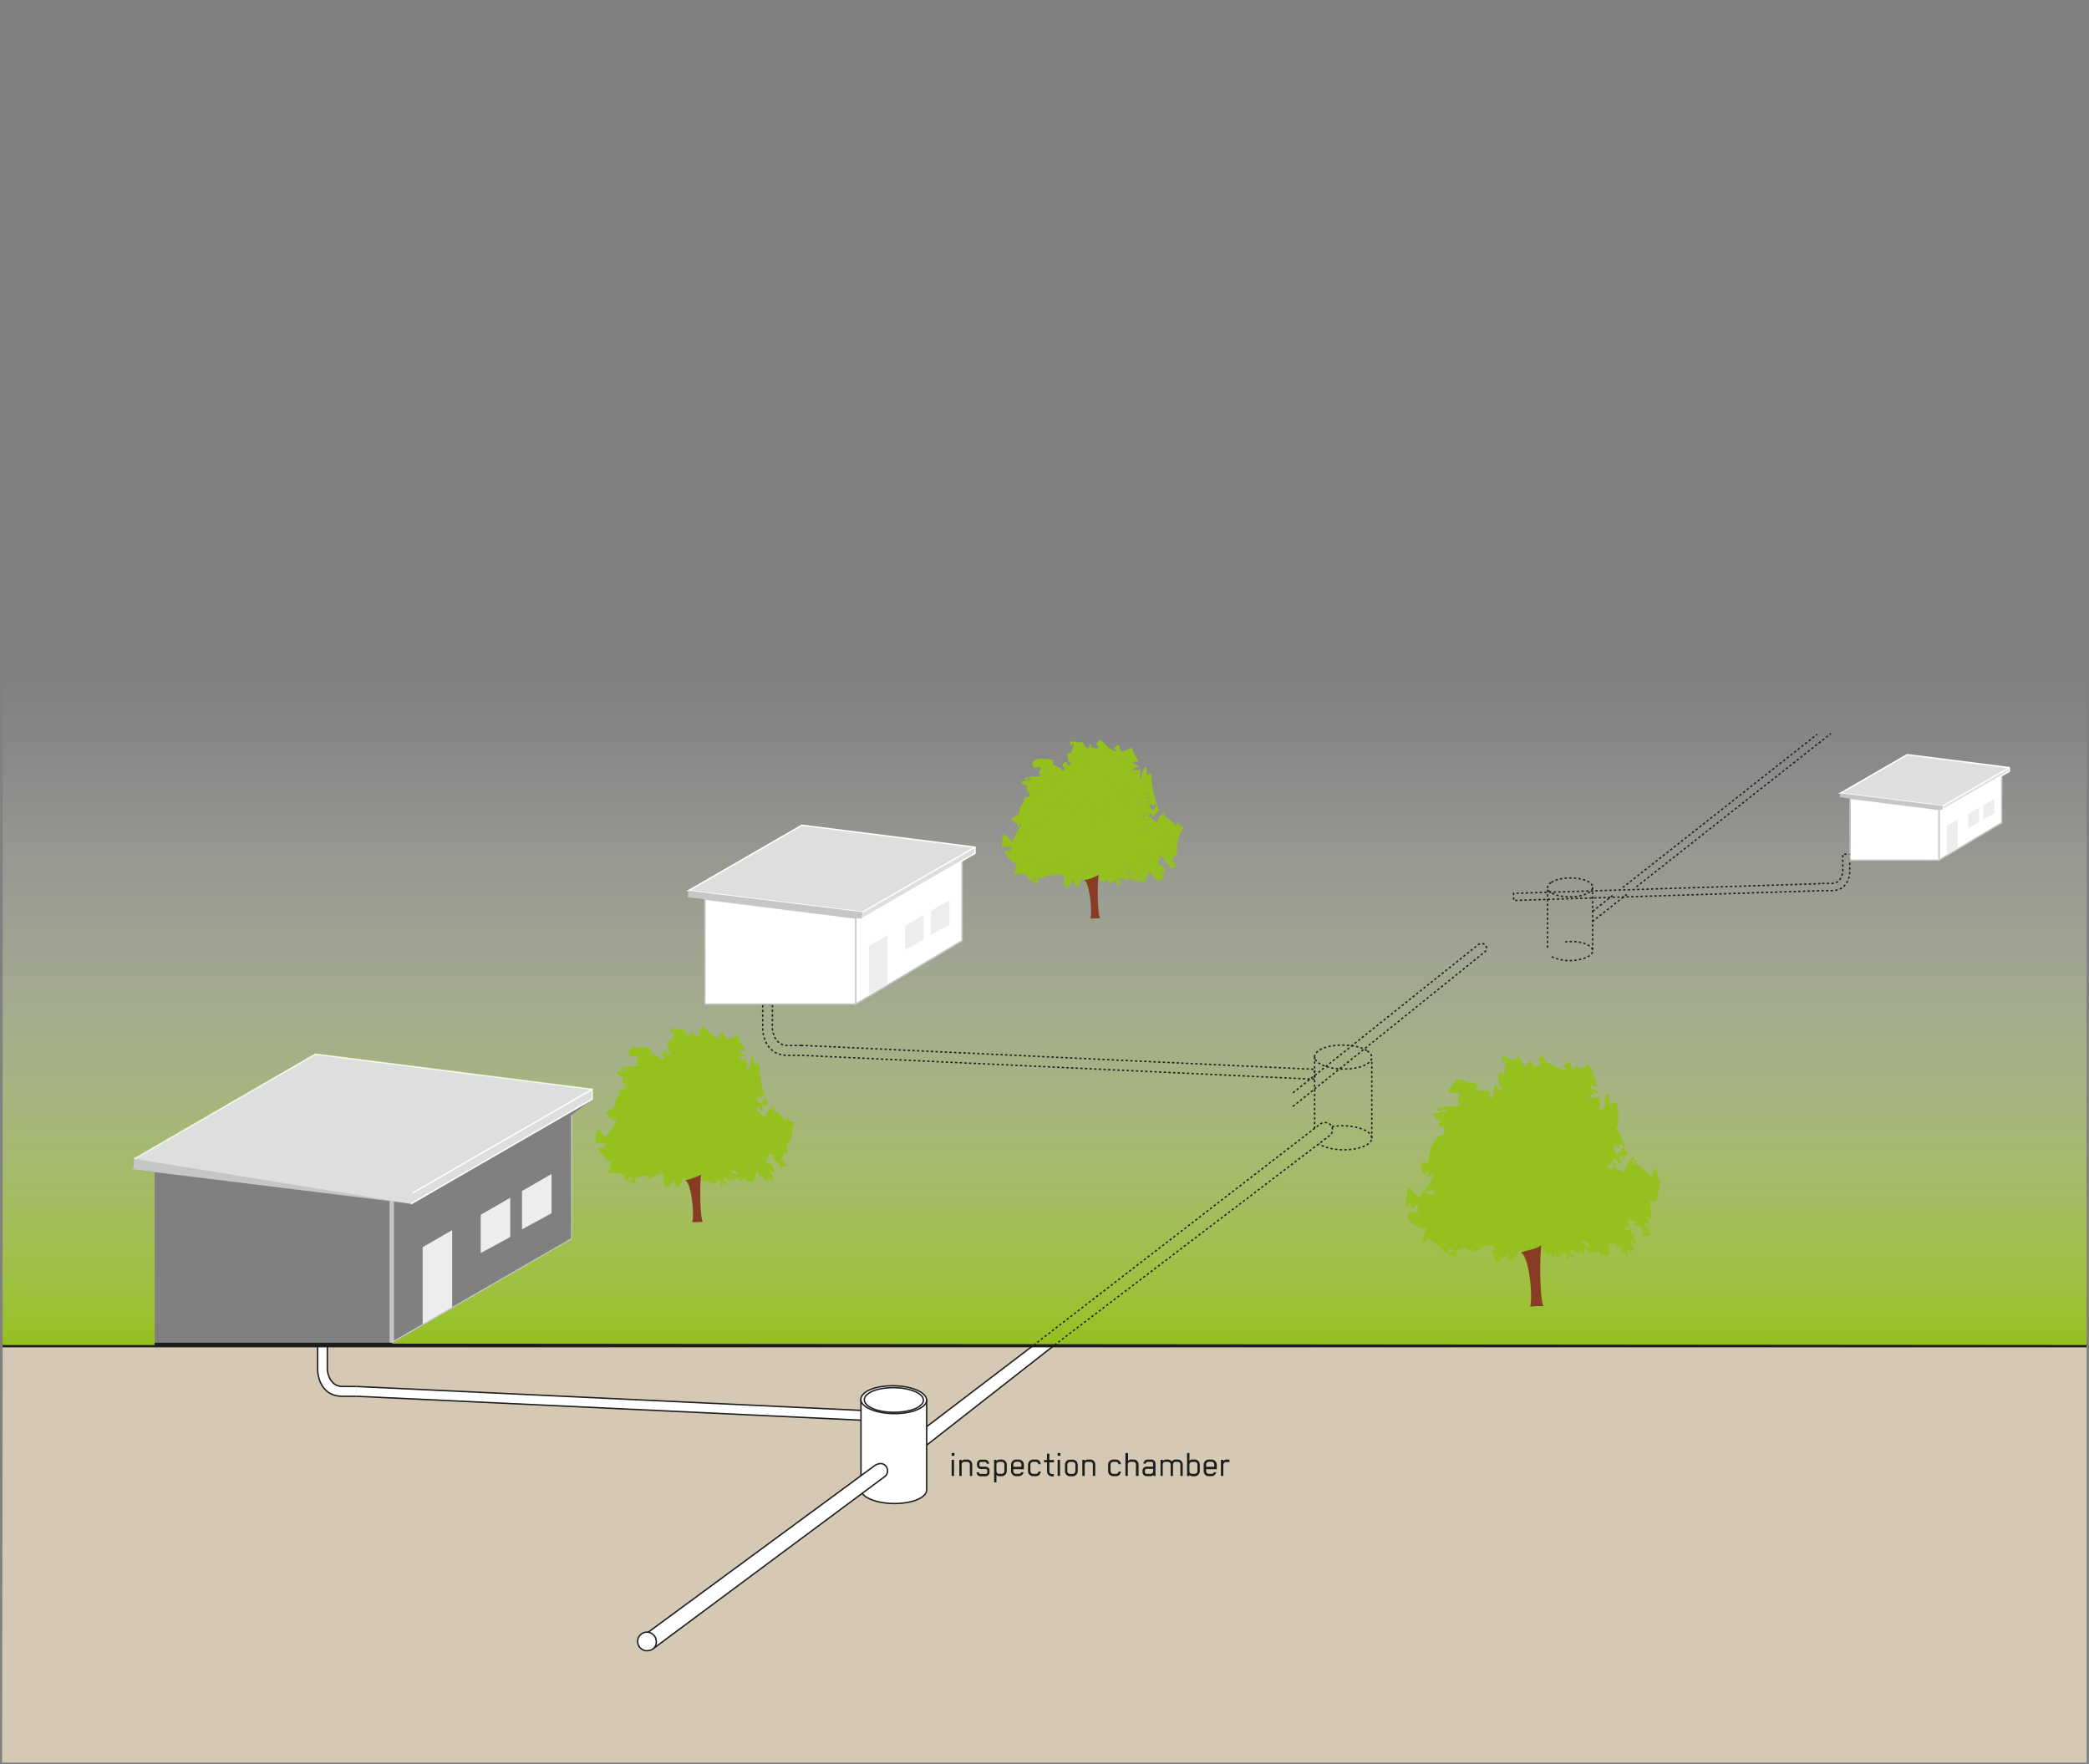<svg viewBox="0 0 450 380" xmlns="http://www.w3.org/2000/svg" xmlns:xlink="http://www.w3.org/1999/xlink"><rect x="0" y="0" width="450" height="380" fill="#808080" stroke="none"/><linearGradient id="a" gradientUnits="userSpaceOnUse" x1="225.02" x2="225.02" y1="144.08" y2="289.73"><stop offset="0" stop-color="#fff" stop-opacity="0"/><stop offset=".11" stop-color="#f8fbf1" stop-opacity=".06"/><stop offset=".31" stop-color="#e6f0ca" stop-opacity=".24"/><stop offset=".58" stop-color="#c9df8c" stop-opacity=".51"/><stop offset=".91" stop-color="#a1c837" stop-opacity=".89"/><stop offset="1" stop-color="#95c11f"/></linearGradient><path d="m449.49 379.68h-449.04l.13-89.95h448.91z" fill="#d5c9b6"/><path d="m83.92 256.75h.95v32.68h-.95z" fill="#c6c6c6"/><path d="m222.87 289.6-27.74 21.13s-.94 1.25-.11 2.06c1.47 1.46 2.48.16 2.48.16l29.67-23.22" fill="#fff" stroke="#1d1d1b" stroke-width=".3"/><path d="m28.88 249.61-.27 2.29 59.95 7.4.27-2.29z" fill="#c6c6c6"/><path d="m185.47 305.92-108.69-5.15v-2.15l108.69 5.16z" fill="#fff"/><path d="m185.47 303.81-108.69-5.15" fill="none" stroke="#1d1d1b" stroke-width=".3"/><path d="m185.47 305.92-108.69-5.15" fill="none" stroke="#1d1d1b" stroke-width=".3"/><path d="m76.78 298.66h-3c-3 0-3.27-3.59-3.27-3.59v-5.34h-2.09v5.34s0 5.7 5.38 5.7h3" fill="#fff" stroke="#1d1d1b" stroke-width=".3"/><path d="m.56 289.73h448.93" fill="none" stroke="#1d1d1b"/><path d="m91.05 285.38v-16.73l6.35-3.67v16.96" fill="#ededed"/><path d="m112.45 264.8v-8.24l6.36-3.67v8.46z" fill="#ededed"/><path d="m103.55 269.91v-8.23l6.36-3.68v8.47z" fill="#ededed"/><path d="m84.39 289.22 38.78-22.39v-26.63" fill="none" stroke="#c6c6c6" stroke-width=".3"/><path d="m88.56 259.3 39.04-22.54v-2.13l-59.68-7.56-39.04 22.54" fill="#dedede" stroke="#fff" stroke-width=".3"/><path d="m.56 289.73h32.76v-37.25l-4.71-.58.27-2.29 39.04-22.54 59.68 7.56v2.13l-4.43 3.44v26.63l-38.8 22.61 365.12.29v-145.65h-448.91z" fill="url(#a)"/><path d="m127.6 234.63-38.77 22.38" fill="none" stroke="#fff" stroke-width=".3"/><path d="m207.25 184.09v18.53l-22.93 13.67v-18.54z" fill="#fff" stroke="#c6c6c6" stroke-width=".3"/><path d="m185.79 196.48 24.24-13.99" fill="none" stroke="#fff" stroke-width=".3"/><path d="m205 313.6v-.6h.59v.59zm0 4.33v-3.47h.51v3.47z" fill="#1d1d1b"/><path d="m208.92 317.93v-2.46a.57.57 0 0 0 -.58-.58h-.59a.55.55 0 0 0 -.59.55v2.49h-.51v-3.47h.51v.26a.85.85 0 0 1 .68-.32h.51a1.06 1.06 0 0 1 1.08 1.08v2.45z" fill="#1d1d1b"/><path d="m212.3 318h-1.1a.84.84 0 0 1 -.84-.86h.51a.36.36 0 0 0 .38.36h1.06a.35.35 0 0 0 .36-.37v-.33a.35.35 0 0 0 -.36-.36h-1a.84.84 0 0 1 -.85-.87v-.28a.87.87 0 0 1 .89-.87h.83a.89.89 0 0 1 .88.88h-.51a.39.39 0 0 0 -.4-.39h-.82a.35.35 0 0 0 -.36.36v.31a.35.35 0 0 0 .36.36h1a.81.81 0 0 1 .83.87v.32a.86.86 0 0 1 -.86.87z" fill="#1d1d1b"/><path d="m216.87 316.88a1.1 1.1 0 0 1 -1.1 1.1h-.5a.87.87 0 0 1 -.62-.27v1.61h-.51v-4.86h.51v.27a.88.88 0 0 1 .67-.33h.44a1.1 1.1 0 0 1 1.11 1.09zm-.51-1.44a.57.57 0 0 0 -.6-.55h-.53c-.25 0-.58.18-.58.48v1.55a.55.55 0 0 0 .58.56h.53a.57.57 0 0 0 .6-.56z" fill="#1d1d1b"/><path d="m218.29 316.46v.48a.58.58 0 0 0 .63.54h.55a.44.44 0 0 0 .49-.36h.54a1.07 1.07 0 0 1 -1 .86h-.61a1.06 1.06 0 0 1 -1.09-1.06v-1.44a1.09 1.09 0 0 1 1.1-1.08h.54a1.11 1.11 0 0 1 1.12 1.1v1zm1.73-1a.59.59 0 0 0 -.6-.58h-.53a.58.58 0 0 0 -.6.58v.5h1.71z" fill="#1d1d1b"/><path d="m223.67 315.41a.55.55 0 0 0 -.59-.52h-.53a.6.6 0 0 0 -.59.59v1.4a.61.61 0 0 0 .59.6h.53c.33 0 .59-.14.59-.51h.51a1 1 0 0 1 -1.07 1h-.59a1.07 1.07 0 0 1 -1.07-1.1v-1.37a1.1 1.1 0 0 1 1.1-1.1h.53a1 1 0 0 1 1.1 1z" fill="#1d1d1b"/><path d="m226.05 315v1.9a.59.59 0 0 0 .57.62h.38v.5h-.38a1.09 1.09 0 0 1 -1.08-1.1v-1.92h-.63v-.5h.63v-1.37h.51v1.37h1v.5z" fill="#1d1d1b"/><path d="m227.83 313.6v-.6h.6v.59zm0 4.33v-3.47h.52v3.47z" fill="#1d1d1b"/><path d="m231.06 318h-.56a1.09 1.09 0 0 1 -1.09-1.09v-1.44a1.07 1.07 0 0 1 1.11-1.05h.54a1.09 1.09 0 0 1 1.1 1.08v1.39a1.11 1.11 0 0 1 -1.1 1.11zm.59-2.54a.57.57 0 0 0 -.6-.55h-.53a.57.57 0 0 0 -.6.55v1.44a.6.6 0 0 0 .6.6h.53a.6.6 0 0 0 .6-.6z" fill="#1d1d1b"/><path d="m235.42 317.93v-2.46a.57.57 0 0 0 -.58-.58h-.59a.55.55 0 0 0 -.59.55v2.49h-.51v-3.47h.51v.26a.83.83 0 0 1 .68-.32h.51a1.06 1.06 0 0 1 1.08 1.08v2.45z" fill="#1d1d1b"/><path d="m240.94 315.41a.55.55 0 0 0 -.6-.52h-.52a.59.59 0 0 0 -.59.59v1.4a.6.6 0 0 0 .59.6h.52c.33 0 .6-.14.6-.51h.51a1 1 0 0 1 -1.07 1h-.59a1.08 1.08 0 0 1 -1.08-1.1v-1.37a1.11 1.11 0 0 1 1.11-1.1h.52a1.06 1.06 0 0 1 1.11 1z" fill="#1d1d1b"/><path d="m244.7 317.93v-2.47a.55.55 0 0 0 -.57-.57h-.59a.55.55 0 0 0 -.59.55v2.49h-.52v-4.93h.57v1.71a.83.83 0 0 1 .68-.32h.51a1.08 1.08 0 0 1 1.08 1.08v2.45z" fill="#1d1d1b"/><path d="m248.44 317.93v-.29a.64.64 0 0 1 -.6.34h-.84a.88.88 0 0 1 -.89-.89v-.27a.9.9 0 0 1 .89-.9h1.4v-.67a.37.37 0 0 0 -.38-.36h-.82a.44.44 0 0 0 -.38.39h-.52a.93.93 0 0 1 .89-.88h.84a.87.87 0 0 1 .88.9v2.63zm0-1.53h-1.44a.37.37 0 0 0 -.37.38v.32a.38.38 0 0 0 .37.38h.79a.57.57 0 0 0 .61-.54z" fill="#1d1d1b"/><path d="m251.59 314.89h-.53a.56.56 0 0 0 -.59.55v2.49h-.47v-3.47h.51v.26a.85.85 0 0 1 .67-.32h.48a1.22 1.22 0 0 1 .77.41 1 1 0 0 1 .87-.41h.41a1.07 1.07 0 0 1 1.07 1.08v2.45h-.51v-2.45a.55.55 0 0 0 -.54-.59h-.46a.57.57 0 0 0 -.59.57v2.47h-.51v-2.46a.59.59 0 0 0 -.58-.58z" fill="#1d1d1b"/><path d="m257.34 318h-.44a.9.9 0 0 1 -.68-.33v.28h-.51v-4.95h.51v1.66a.85.85 0 0 1 .62-.27h.5a1.1 1.1 0 0 1 1.11 1.09v1.39a1.11 1.11 0 0 1 -1.11 1.13zm.6-2.53a.57.57 0 0 0 -.6-.56h-.54a.56.56 0 0 0 -.58.56v1.53c0 .31.33.47.58.47h.54a.56.56 0 0 0 .6-.55z" fill="#1d1d1b"/><path d="m259.83 316.46v.48a.58.58 0 0 0 .63.54h.54a.45.45 0 0 0 .49-.36h.51a1.06 1.06 0 0 1 -1 .86h-.61a1.06 1.06 0 0 1 -1.1-1.06v-1.44a1.09 1.09 0 0 1 1.11-1.08h.6a1.11 1.11 0 0 1 1.11 1.1v1zm1.73-1a.59.59 0 0 0 -.6-.58h-.54a.58.58 0 0 0 -.59.58v.5h1.73z" fill="#1d1d1b"/><path d="m264.11 314.94a.6.6 0 0 0 -.59.59v2.4h-.52v-3.47h.51v.31a.89.89 0 0 1 .7-.37h.63v.54z" fill="#1d1d1b"/><g stroke="#1d1d1b"><path d="m199 322.17c-1.57 1.48-5.75 2.12-9.33 1.42s-5.21-2.47-3.63-3.95 5.74-2.12 9.32-1.43 5.24 2.47 3.64 3.96z" fill="#fff" stroke-width=".3"/><path d="m199.62 320.8v-19.28h-14.15v19.28" fill="#fff" stroke-width=".3"/><path d="m199 302.79c-1.57 1.49-5.75 2.13-9.33 1.43s-5.21-2.47-3.63-4 5.74-2.12 9.32-1.42 5.24 2.51 3.64 3.99z" fill="#fff" stroke-width=".3"/><path d="m198.38 302.67c-1.38 1.33-5.17 1.91-8.38 1.33s-4.69-2.22-3.28-3.56 5.17-1.91 8.4-1.28 4.67 2.17 3.26 3.51z" fill="#fff" stroke-width=".3"/><path d="m140.73 355.12 50-37.16a1.65 1.65 0 0 0 .22-2c-.95-1.34-2.47-.3-2.47-.3l-49.37 36.32" fill="#fff" stroke-width=".3"/><path d="m141.36 353.57a1.76 1.76 0 0 1 -1.47 1.94 2 2 0 1 1 1.47-1.94z" fill="#fff" stroke-width=".3"/><path d="m278.5 238.35 41.41-33.35a1.07 1.07 0 0 0 .14-1.33 1.15 1.15 0 0 0 -1.6-.19l-39.95 31.94" fill="none" stroke-dasharray=".5" stroke-width=".3"/><path d="m172.66 225.21h-3c-3 0-3.27-3.58-3.27-3.58v-5.34h-2.09v5.34s0 5.7 5.38 5.7h3l110.54 5.15v-2.14l-109.22-5.1z" fill="none" stroke-dasharray=".5" stroke-width=".3"/><path d="m392.51 190.3h2.13c2.12 0 2.32-2.55 2.32-2.55v-3.75h1.5v3.8s0 4.05-3.82 4.05h-2.12l-66.47 2.12v-1.53l65.52-2.07z" fill="none" stroke-dasharray=".5" stroke-width=".3"/><path d="m286.92 242.69a13.94 13.94 0 0 1 4.9.06c3.11.61 4.53 2.15 3.16 3.44s-5 1.84-8.11 1.24a7.65 7.65 0 0 1 -2.73-1" fill="none" stroke-dasharray=".5" stroke-width=".3"/><path d="m283.19 227.64v15.4" fill="none" stroke-dasharray=".5" stroke-width=".3"/><path d="m295.5 245.22v-17.14" fill="none" stroke-dasharray=".5" stroke-width=".3"/><path d="m294.54 226.37c1.06.71 1.3 1.62.44 2.43-1.36 1.29-5 1.85-8.11 1.24s-4.53-2.15-3.16-3.44 5-1.84 8.11-1.24a7.71 7.71 0 0 1 2.72 1.01z" fill="none" stroke-dasharray=".5" stroke-width=".3"/><path d="m334.26 206.09a9.5 9.5 0 0 0 5.91.62c2.46-.48 3.58-1.69 2.5-2.71s-3.28-1.34-5.5-1.11" fill="none" stroke-dasharray=".5" stroke-width=".3"/><path d="m343.08 191.1v13.74" fill="none" stroke-dasharray=".5" stroke-width=".3"/><path d="m333.37 204.15v-13.06" fill="none" stroke-dasharray=".5" stroke-width=".3"/><path d="m334.13 190.1c-.84.56-1 1.28-.35 1.92 1.07 1 3.94 1.46 6.39 1s3.58-1.7 2.5-2.72-3.94-1.45-6.4-1a5.92 5.92 0 0 0 -2.14.8z" fill="none" stroke-dasharray=".5" stroke-width=".3"/><path d="m227.17 289.73 59.39-45.21a1.66 1.66 0 0 0 .23-2.05 1.78 1.78 0 0 0 -2.47-.3l-61.45 47.43" fill="none" stroke-dasharray=".5" stroke-width=".3"/></g><path d="m187.18 214.21v-10.46l3.97-2.29v10.6" fill="#ededed"/><path d="m200.56 201.34v-5.15l3.97-2.29v5.29z" fill="#ededed"/><path d="m195 204.54v-5.15l3.97-2.29v5.29z" fill="#ededed"/><path d="m148.33 191.85 24.4-14.09 37.3 4.73v1.33l-24.4 14.09v-1.44z" fill="#dedede" stroke="#fff" stroke-width=".3"/><path d="m148.33 191.85-.17 1.43 37.47 4.63.16-1.43z" fill="#c6c6c6"/><path d="m184.32 216.29h-32.46v-22.61l32.46 4.07z" fill="#fff" stroke="#c6c6c6" stroke-width=".3"/><path d="m210.03 182.49-24.24 13.99" fill="none" stroke="#fff" stroke-width=".3"/><path d="m431.2 166.29v10.93l-13.52 8.06v-10.93z" fill="#fff" stroke="#c6c6c6" stroke-width=".3"/><path d="m419.37 184.05v-6.16l2.34-1.36v6.26" fill="#ededed"/><path d="m427.25 176.47v-3.04l2.35-1.35v3.12z" fill="#ededed"/><path d="m423.98 178.35v-3.03l2.34-1.35v3.12z" fill="#ededed"/><path d="m396.45 170.87 14.39-8.31 22 2.79v.79l-14.39 8.3v-.84z" fill="#dedede" stroke="#fff" stroke-width=".3"/><path d="m396.45 170.87-.1.85 22.1 2.72.1-.84z" fill="#c6c6c6"/><path d="m417.68 185.28h-19.14v-13.33l19.14 2.4z" fill="#fff" stroke="#c6c6c6" stroke-width=".3"/><path d="m432.84 165.35-14.29 8.25" fill="none" stroke="#fff" stroke-width=".3"/><path d="m349.58 191.18 41.88-33.02" fill="none" stroke="#1d1d1b" stroke-dasharray=".5" stroke-width=".3"/><path d="m343.08 196.3 4.48-3.53" fill="none" stroke="#1d1d1b" stroke-dasharray=".5" stroke-width=".3"/><path d="m352.51 191.02 41.91-33.02" fill="none" stroke="#1d1d1b" stroke-dasharray=".5" stroke-width=".3"/><path d="m343.02 198.5 7.39-5.82" fill="none" stroke="#1d1d1b" stroke-dasharray=".5" stroke-width=".3"/><path d="m351.91 263.25a.13.13 0 0 0 0-.06s-.01.07 0 .06zm-20.07 9.66c.05-.69-.15-4.75.39-4.75a13.07 13.07 0 0 1 .1 2.09c.69-1.18 1 .42 1.09.41s.42-.38.5.16c0 .05-.22-1-.21-1a11.56 11.56 0 0 0 1.26 1c-.26-.21.14-1-.28-1 .36 0 .91 1.15.5 1.25 0 0 .53-.57.29.05 0 .07 1.57-1.21 1.25-1.45.73.54.09.13.2.15.09.19.15.2.2 0 .33 0 .32 1.58.42 1.69-.05-.06-.36-1 .24.13.1-.28.35-.8.35-.07 0 0-.29-1.09-.1-1 .62.2.39.38 1.12.69-.45-.19.18-1.09 0-.51.09-.37-1.22-1-1.15-1.1-.27.43.94-.7.16-.34.14.05.2 0 .19-.15.48.19 2.14 1.1 2.14 1.1s-.62-1.36-.22-1.12.33.73.77 1a.23.23 0 0 1 .32 0c-.3.16 0-1.38-.34-1.22s.86.16.44.12a.37.37 0 0 0 .33.17c1.49 1.63.79.22 2.61.45.29 0 .39.86.53 1 .1-.13.18-.11.25.06-.92-.78 1.19-.38.57 0 .09 0 .65-.6.95-.79s-.44-1.63-.24-1.69 1.73-.73 1.23-.66c0 .28.11.39.37.33 0 .31.21 1.2.33 1.18s.09-.94.18-1c-.33.05.81 1.67.71.23.11 1.54-.05 1.15 1.43 2.12-.1-.06-.17-1.28-.29-1.15s1 0 .55-.35c.31.28 0 1.1.44 1 .82-.21-.46.06.24.06-.18 0-.41-.91.51-.77a10.33 10.33 0 0 0 -1-1.62c.11-.1.3 0 .25-.23.13.17.25.17.38 0a.38.38 0 0 0 .41.51c.12-.18.22-.17.3 0 0-.07-.16-.8 0-.31-.18-.52-1-1.66-.35-2.08-.37.24-.73.56-.66.63-.28-.39 0-1.45-.3-1.41-.65.08-.46.37-.8.29-.08-.12-.16-.23-.25-.34-.2.19.4-.44 0-.29.06 0 1 0 .77.16.3-.28-.45-1.82-.34-1.94s.13-.55-.11-.4 2.11 1.28 1.74.89c.22.23-.33-.24.33.17 0 0-.81.51-.89.38.73.51 1.6.37 1.94.71.27 1.14-.51.82.33.7.18 0 0 1.41 0 1.33.22-.14.2 0 .26 0 .4-.19 1-.1 1.3-.35.65-.54-.26.13.26-.07-.2.08-.94-2-.68-2-.38 0-.3 1-.79.21 0 0 .26-.84.1-.81.08 0 .79.33.83.29s-.29-1.7-.6-1.62c.23-.06 1.32.81 1.3.68-.31-2.59-.17-1.3-.55-3.88a3.08 3.08 0 0 1 1.42.05c.27-.53.78-4.82 1.51-5.41 0 0-.52 1.21-.6 1.08-.36-.77-.65-.6-.69-.68.24.48-.16-2.72-.35-2.42s-.81 1.87-.88 1.93c-.14-.1-.19-.08-.17.06-.66-.58-2.89-3.59-4.09-2.43.42-.42.18-.6.44-.83 0 0 .35.48.44.34.52-.93-1.27-.2-1.07-.11 0-.09-.09-.18-.14-.27s1-.29 1-.31c-.06.13-.33-.62-.38-.59-1.43.92-1.39 2.21-2 3.27-.78-.56.87.19.17 0-1.78-.38-.72-.64-1.78-.63-.24-.77-.21-1.94-1-1.51-.05 0 .62-.43.12-.32-.19 0 .67-.25.27-.31a.81.81 0 0 0 .38-.15c-.18 0 .65.21.34.11-.09 0 .29 1 .47.95s.45-.13.34-.08c.58-.23-.5-1.14-.29-1.36-.2.2 1-.32.68-.38s.37.67.34.72.33-.55.17-.23c0 0 .84-1.4.77-.57 0 0-1.17-1.57-.7-1.67-.89.19-.65 1.41-2.07 1.41.19 0-.39-1.2-.51-1.19.44 0 .4-.63-.09-.89a3.24 3.24 0 0 0 .47.18 5.71 5.71 0 0 1 .81.83 10.7 10.7 0 0 0 .12-1.12c.32 0 1 .74 1 .79.54-.44-.1-.07.29-.19-.17.05-1.49-4-2-3.73.72-.45.77-5.9-.14-5.79a3.74 3.74 0 0 0 -1.3.8c-.14-.31-.05-.22-.12-.32.62.81-.06-2.51-.15-2.41-1.52 1.58.13 3.11-1.64 3.69.19-.06-.42-.28-.3-.16 0-.12 0-.15-.13-.09.63.54.44-2.83.21-2.66-.87.68-1.21-.22-2.21.36.11-.07.27-.38.16-.53.6-.68.72.6.85-1 0 .41.69.42.68.51 0-.13.07-.13.11 0 .61-.49-1-1-1.28-1 .16 0-.38-.38-.41-.5.09.4.31-.14.31-.3 0 .24.23-.07.21 0 .12-.23.57.6.74.36.46-.64.12 0 .45-.4-.11.13-.5-1.25-.6-1.46.72 1.58-1.46-2.73-.14-1.44-.17-.17-1.29-1.47-1.14-1.71-.72 1.19-3 1.17-2.39.18 0 0-1.43 1.21-.69 1.21-.95 0-.55-1.87-1.25-1.87-.24 0-1.49 1.17-1.32 1.59-.2-.49 1.18-.22.81.12a2.61 2.61 0 0 0 -.3.2c-.56-.14-4.73-2.13-4-1.69-.27-.16-.87-1.64-1-1.62s0 .1 0-.06c.4-.17-1.19 1.56-.36.46-.88 1.22.72 1-.07 2 .41-.5-1.39.18-1.19.26a13.85 13.85 0 0 1 -.74-1.51c-.46 1 .22.28-.19 0-.3 0-.36 1.22-.74 1.22-1 0-1.55-2.11-1.73-2.31s-.41 1.13-.71 1.17a.53.53 0 0 1 -.28 0c.67-.11-.36-.41-.45-.45a5.2 5.2 0 0 0 .38.44 22.79 22.79 0 0 0 -2.41-.94c0 .12 0 .14.06.07s-.36.36-.36.34c.05-.38.46 1.22.09.83s.46.26.2.15.59.06.29.12c.21-.05.28-.68.2-.67s.39 0 .21 0c.3 0-.63 3.15 0 2.44-.21.27-.44.49.08.24-.69.36-1-.17-1.51 0 .85-.34-.3.67-.3.27q.07.19-.09.12c.15-.56.76 2.91.12 2.47a.17.17 0 0 1 .12.2s1.07-.48.83 0c-.33.65.16.24.17.35s-.73.43-.63.48c-.48-.21-.62-1.1-.94-1.17s0 .2-.22.06c0-.14-.5 2.62 0 1.63 0 0-.33.87-.46.9 0 0-.48.24-.37.23s-.3-.41-.22-.13c-.08-.32-.29-.23-.24 0-.08-.37.1-.24-.23-.38 1.19.37.07-1.38.12-1.24s-2.68-.18-2.38.24c-.49-.7.5-1.1.44-1.17s-1.1-.69-.71-.76c-2 .45-2.8-.94-4.05-.57.08 0-1.78 2.07-1.76 2.15s.28.52.49 1c0-.09 1.6-.57 2 0 0 .06-1.34 2.38.38 2.13a4.18 4.18 0 0 0 -.41.27c-.65-.31.36-.2-.14.2.19-.15-.61-.11-.35 0-.85-.23-5.92.2-4 1.11-.31-.15.75-.14.35.07.15-.09.5-.82.71-.67l.56.38a21.2 21.2 0 0 1 -3.14.74c.15 0 .14.09 0 .15.79.36.61.56 1.12 1.39-.27-.41.55-.09.35-.53.19.39.08-.29.22-.06s.09.19.26.09a13.44 13.44 0 0 0 -.65 1.43s1.44.55 1.53.51c-.27.11-.48 1.55 0 1.55-2.53 0-1.59 1.17-2.4 1.46.27-.1.32-.5.53-.52-.25 0 .54.43.28.16-1.13-1.22-2.5 5.27-2 4.48-.6 1-1.13-.13-1.27-.16.27.06-.21 1.73-.76 1.51.14-.14.17-.08.07.18.92.14.52 1.08.68 1.13-.27-.09.69.07.25.22-.05 0 1.09-.79 1-.85s-.41 1.57-.23 1.55c-.12 0 .41-.41.21 0 0 0 1.08-1 .87-1.13.21.14 0 .5 0 .29-.05.3.11.23.11.26.26 1.23-3.22 4.69-2.85 5.09-1.17-1.26-1.32-1-1.95-2.18-.08 0-.12 0-.11-.09-1.05.12-.82 3.65-.92 3.58s-.06.27-.07.26.23 0 .29.1c.87-.21.22-.8.57-1 0 0 .52 1.2.22 1.2.56 0 .08.1.35.15.68.13.78-1.09 1.3-.68.27.21-1 1.83.4 1.4-.13 0-.2.06-.2.2-.17 0-.22.05-.13.29.18 0-2.05-.83-2-.38s-.3.5-.21 1.61c.06.56 3.45 2.88 3.45 1.76 0 .13 0 .2.13.22s.1.24.16 0c.17-.6-.81 3.1-.8 3.1s.12.08.1.18c.27 0 1.12-1.09 1.35-.95.9.55 3.09 2 3.09 2.69 0-.05.43.16.36.17.47-.05 0 .24.38.28s.34-1.16 1.13-1.45c-.6.21.59 1.27.67.68a2 2 0 0 0 .08.36c.14-.75-1.77.56-1.57.6-.26-.06.65.25.24.21 1.51.14.28-.21 1.26.42-.51-.33.25.15.2.12-.79-.42.48-.11.31-.14s-.2-1.33-.12-1.52c-.69.19 1-.15.22-.15-.26 0 .59 0 .19-.14.34.11 2.09-.6 2.54.48 0 .07.41-1.13.27-1.14.53 0-.14 1.22.13 1.19 2-.18 2.07-1.65 4.56-1.29l.15.18c-.29.8-.89 2.06.23 1.95-.5.05.15 1.38.12 1.37.5.11 0 0 .21.08.46.14 2.58-1.76 2.16-2.15.37.36.16-.06.31.05s.1.31 0 .26c-.44-.14 0 1.41-.1 1.38-.27-.08 1.22.21.48.34.15 0 .19.07.12.08.53-.07.06-1 0-1 .23 0 .33 1 .46 1s1.65-2.91 1.43-3.08c.68.51.66 2.38 2 4.54m-22.43-21.1c-.04-.19-.22.63-.1.1zm-.08-.67c.28.48-.33-.13-.1.1zm.26.18c-.8.01.31.16-.1.1zm.83-.44c-.43.27-.26.1-.1.1zm1.86-10.84c-.06 0 0-.14 0-.14s-.05.28-.1.24zm.9.22c.05 0 .09.15 0 .14s-.14-.06-.1-.04zm.14-.5c-.6.33-.17.13-.1.1zm.21 0c-.07 0 0-.06 0-.07a0 0 0 1 1 -.1.13zm.18.51c-.08 0-.06-.13 0-.12s-.03.21-.1.18zm-.39-2c-.69.35.16-.03-.1.09zm.47-.56s-.08.72-.1.09zm3.17-1.31c-.13.22-.41.06-.1.09zm-1.49-2.68c-.45.41.14-.1-.1.09zm.29.36c-.3.54.04-.21-.1.09zm.06.58s-.13-.06-.1-.1.04.16 0 .19zm.73-.92c-.35.22-.07.08-.1.09zm.23 1.09c.05 0 0 .09 0 .09s-.15.01-.1 0zm0-.07s0-.09 0-.09-.03.21-.08.18zm.25.51c-.1 0 0-.16 0-.17s.03.26-.08.26zm.46.22c-.26.21-.41.29-.08.13zm0-.55s-.06 0 0-.07.06.16-.04.16zm8.75-1.34c-.17.16-.01.08-.04.09zm19-2.54c.16.06.01.09 0 .09zm5.75 15.42c.16-.12.13-.07 0 .14zm.84 2.01c.06 0 .09.28 0 .17s-.06-.04 0-.04zm-.4-.32c.2-.05-.16.21 0 .09zm0 .29s.16.13.06.14-.09.02-.1-.05zm-.16.49s.08.08.07.13-.11-.04-.11-.04zm-.07-.35c-.05.06-.08-.06-.05-.1s.06.12.01.19zm-.17.43c.2.08-.1.1-.04.09zm-.23-.79c.25-.03-.1.12-.04.09zm-.36.81s0 .2 0 .11-.09-.01-.04-.02zm8.54 7.85c.3.05-.09.09-.04.09zm-1.14 1.13c.79-.58-.11.14-.04.09zm-.17-.92c-.2.06-.08-.14-.08-.14s.23.18.04.23zm-.24-.54c.09-.05.14.27.06.3s-.2-.15-.1-.25zm-.25.16c0-.13.23.11.19.24s-.24-.02-.23-.15zm.05 8.34c.41-.03.05.07-.04.09zm-.33-.17c.06 0 0 .25-.06.16a.09.09 0 0 1 .02-.07zm-.05-2.5c-.08-.08 0-.15 0-.15s.04.37-.04.24zm-.21 1.75c.06.08 0 .31-.07.23s.03-.14.03-.14zm-.14-1.38c.07.09.11.28 0 .22s-.04-.13-.04-.13zm-.15-6.92c.88-.11.35 0-.04.09zm0 6.05c0 .1 0 .23-.12.24s.11-.15.11-.15zm-.08-4.2c.07 0 .1.31 0 .15s-.08-.05-.01-.06zm-1.46-1.22c0-.09.19-.07.16 0a.08.08 0 0 1 -.17.14zm0-4.93c-.05-.15.1-.24.15-.21s-.15.45-.19.28zm.33 3.66c.12-.16.13 0 .13 0s-.29.24-.17.09zm.37.31c-.07-.13.06-.18.15-.17s-.11.39-.19.27zm.12 3.33c.08-.73-.08.27-.08.09zm-.19 2.61c.05.11.06.32-.05.27s-.01-.18-.01-.18zm-.43-.35c.06.15 0 .34 0 .22a.32.32 0 0 1 -.06-.13zm-.85.88c-.03-.37-.11.7-.06.09zm-.13-4.53c.07-.05.12.24 0 .16s-.13 0-.06-.07zm-.14 4.28c.11.08.15.25.05.17s-.11-.08-.11-.08zm-.16-4.35s.26.24.08.2-.14-.11-.14-.11zm0-6.85c.42-.07.05.08-.09.08zm.6 15.84c.09 0 .34.35.17.41s-.17-.45-.17-.45zm-.19.25c.11.08.28.39.09.37s-.09-.38-.09-.38zm-.35 1.87c.08 0 .13.31 0 .21s-.08-.21 0-.25zm-1.35-2.84c.08 0 .19.37.06.35s-.13-.39-.06-.39zm.61-2.85c0-.06.19.26 0 .21s-.04-.21 0-.27zm-.05.87c0 .11-.19.26-.24.14s.23-.32.24-.2zm-.2 2.82c.1.07.13.16 0 .13s0-.19 0-.19zm-.07 2.37s.11.25 0 .27-.1-.33 0-.33zm-.09-5.28c0-.14.08-.19.16-.14s-.14.23-.16.08zm-.12 5.45c.09.08.19.49.09.35a.78.78 0 0 1 -.06-.41zm-.24-16.3c.14 0 0 .18 0 .18s-.13-.3 0-.24zm-.36 15c.1 0 .21.25.1.27s-.1-.33-.1-.33zm-.85-5.53c.06-.09.2.11.07.12s-.13-.08-.07-.18zm0-9c.29-.14-.02-.04-.01-.05zm-.1 12.83c.09.06.06.33-.08.22s.07-.27.07-.27zm-8.2-24.47c-.09-.07 0-.15 0-.15s.07.2-.01.1zm0 3.35c-.22-.12.05-.01-.04-.05zm0 .73c-.13 0-.11-.14 0-.2s.12.17-.01.17zm.54.1c-.06-.25-.14-.62-.01-.05zm.05-13.59c-.1 0 0-.09 0-.09s.08.03-.01.04zm.18 10.3c-.2.04.09-.09.01-.05zm0 .12s0-.07 0-.07.06-.01.01.02zm.24 4.05c-.16.08.04-.01.02-.01zm0-.67c.13 0 .13.14 0 .17s.06-.22.06-.22zm0-11.68c-.06-.07 0-.09 0-.09s.12.09.06.02zm.23 8.63c-.08 0-.14-.08-.09-.13s.24.04.15.06zm.06-10.33c-.06-.06-.05-.1 0-.09s.11.13.06.02zm.36 33.47c-.14.75.12-.16.06-.07zm-.1-23.28c-.06 0 0-.09 0-.09s.12.03.06.02zm.34-7.4c-.07-.07.09-.21.14-.21s-.01.2-.08.14zm.3-5.51c-.42.39.58-.61.06-.07zm0 5.23c-.06-.05 0-.13 0-.12s.13.1.06.05zm-.11.26c.5-.41.22-.2.06-.07zm-.06 8.03c.05.06.18.26 0 .19s.06-.26.06-.26zm.7 24.36c-.19 0-.11-.21-.11-.21s.36.15.16.14zm.11-.29c-.12 0-.12-.16-.12-.16s.3.12.18.09zm.22-.11a.21.21 0 0 1 -.13-.22c.19.06.34.24.19.15zm.33-23c-.09.05.08-.05.06-.03zm.42 23.55c-.09.09-.17-.21-.17-.21s.33.09.23.18zm0-7.74c.11-.05.14.24 0 .18s-.03-.16.09-.21zm.17-22.6c-.1-.19.49.28.09-.03zm0 8.41c-.63.02.07-.03.08-.03zm.13.61c-.04.84.19-.76.08-.03zm-.08 21.22c-.13-.08 0-.34 0-.34s.22.39.08.31zm0-13.88.1.09c-.05.06-.04-.12-.04-.12zm.25 13.71c-.21.53.07 0 .06 0zm.24-13.42a.14.14 0 0 1 0 .1s.01-.11.06-.13zm-.2.18s.14.18 0 .16.03-.16.06-.19zm.08-8.37c-.17 0 .06-.18.06-.18s.17.19 0 .15zm.22-.17c.07 0 .12.2 0 .12s-.01-.15.06-.15zm0 2.61c.12 0 .09.07.09.07s-.14-.07-.03-.1zm.08-2.72c-.12 0-.12-.1 0-.13s.18.11.08.1zm.33 3.81c.39.57-.19-.58.08-.03zm-.12 11.47c.05-.13.17.19.06.18s-.03-.08.02-.21zm.07 5.28c.09.07.17.16 0 .15s.08-.18.08-.18zm.06-21.27c-.1 0-.1-.14 0-.18s.19.19.08.15zm.2 4.11c.18.23-.13-.51.08-.03zm.08-4.11c-.12-.09-.11-.18-.05-.22s.25.28.13.19zm0-6.45s.06.14 0 .1.06-.12.09-.13zm.19-.33s-.25.25.09-.03zm.07-.35c.06 0 .14.09.07.1s-.05-.05 0-.08zm.27-.91c-.3.15.24-.05.07.02zm.11.18c-.4.4.24-.11.07.02zm-.16 6.18s0-.07 0-.07.11.12.07.09zm.07 5.85s.09.17 0 .1.04-.1.07-.08zm.12-11.48c-.21.07.06.02.07.02zm.06 11.66s-.13.22-.13.13.15-.15.2-.11zm.05 15.4c.05-.2.12 0 .12 0-.01.18-.1.23-.05.02zm.14.19c.08-.16.16.25 0 .2s0-.03.07-.18zm0-15.48c-.1-.05 0-.11 0-.11s.15.25.06.18zm.12-4.26c-.04.13.1.04.06.07zm.15 4.55c0 .08-.16.18-.15.08s.17-.09.21-.01zm-.05-10.17c-.05-.05 0-.1 0-.1s.12.21.06.17zm.05 2.76c-.1.06.08.08.06.07zm.55.73c.33.66-.2-.4.01.01zm0 1.18c.07.08 0 .22 0 .15s0-.22.06-.14zm0 1.47c.06 0 .11.23 0 .18s-.03-.16.03-.17zm.05-5.91c-.33.07.11-.01.03.01zm.08 4.77c0 .12-.06-.06 0-.13s.06.01.03.15zm.22-4.21c-.44.03.13 0 .03.01zm-.13 3.08c-.11 0 0-.13 0-.13s.13.17.03.14zm.05 2.08c.02.07-.04.56.03.01zm.12-5c-.25.18.2-.02.03.07zm.32 4.78c.09 0 0 .14-.07.16s0-.12.08-.11zm-.2-1.77s.16.15.09.19-.09-.13-.06-.13zm-.1-1.98c-.38-1.21-.05-.29.07.04zm-.32 4.34c.35.28.27.52.07.05zm0 .89c.1 0 .17.15.06.16s-.1-.07 0-.11zm-.13 2.67s.23.27 0 .12.04-.09.06-.07zm.74 1.58c.18-.23.02.28.02.1zm-.06.19c.22.04-.09.17.08.1zm0-.22c.43 0-2.59.67-1.48-.23-.29.23.47-.45.09-.32.47-.17.11.29.62-.78a3.13 3.13 0 0 0 .79 1.43zm-1.27.47c.11.01-.14.28.02.12zm.95-.16c.07 0 .1.2 0 .1s-.04-.03.02 0zm.25 15c-.1 0-.11-.22 0-.24s.15.37.02.38zm-.1.25c.09-.08.2.2.08.18s-.14.03-.06-.04zm-.06.29s0 .15-.06.13-.06 0 .08.01zm-.53-.15c.1.08.11.17 0 .15s.02-.01.02-.01zm-.13-1.14c.22.03-.03.2.02.14zm-.06-.6c.06-.09.13.09.13.09s-.17.14-.1.05zm-.17-11.15c.45-.47-.01.19.02.14zm-.41 12.78c.3-.68.04-.07 0 0zm-.23-16.52c-1.39-1.06-.4-.28 0 .03zm-.22 11.87c-.58.36.39-.2 0 .03zm.1-11.82c.12 0 0 .1 0 .1s-.11-.06-.04-.07zm0 18.76c-.1-.14.04.14-.04.03zm-.12 0s.18.25.07.21-.12-.06-.08-.14zm-.25-.51c.5-.78-.37.63-.01.07zm-.32.74c-.12-.29-.04.1-.04.09zm0-.78c.07 0 0 .3-.13.18s.03-.12.1-.09zm-.3-.18c.08-.15.14 0 .14 0s-.26.25-.19.09zm0-7.12c0-.14.1.37 0 .31s-.05-.08-.05-.22zm0 6.81s.08.12 0 .18-.14-.01-.05-.09zm-.19 1.32c-.14-.08 0-.22.08-.17s-.04.34-.17.26zm-.11 0c-.03.14.35.93-.09.11zm-.4-.19c.08 0 0 .32-.1.19s-.04-.08.05-.08zm-.85-.32c-.64-.81.87 1.5-.05.11zm.1.24c-.12 0-.12-.11-.12-.11s.19.2.07.22zm-.15.4c.15-.33-.32.66-.05.11zm-.69-.28c.33-.35-.09.15-.05.11zm-.14.13c.26.36.18.64-.05.11zm-.46-.18c.04-.65-.16 1.25-.05.11zm-1.47-2.35c.37-.14.82.4 1.82.83-.53-.22-.51 1-.23.63-.13-.18-.2-.18-.22 0-.3 0 .1 0 0 .32-.06.11-1.76-1.54-1.42-1.67zm.28-1.07c-.15 0 0-.19 0-.19s.09.3-.05.3zm-.16.21c-.12 0 0-.17 0-.17s.07.32-.05.28zm-.51 2.29c.08-.2-.18.46-.05.11zm-.09-3.4c.07-.05.2.39 0 .25s-.12-.09-.05-.14zm-.92-33.93s0-.14.06-.1-.07.27-.11.21zm.3.05s0-.06 0-.06.02.16-.01.13zm.26 38.01c.11 0 .19.14.05.14s-.06-.07-.06-.07zm-.08-23.91c.08 0 .15.26.05.23s-.13-.13-.06-.16zm-.12.31c0-.13.19.06.09.12s-.12.08-.1-.05zm-.43 21.91c.05-.16-.5 1.04-.06.07zm0-24.24c.05 0 .1.24 0 .18a.11.11 0 0 1 -.03-.11zm-.74-13.47c-.57.08.05-.02-.05 0zm.16 38.67c-.1.1-.06-.16-.06-.16s.12.05.01.16zm.1-36.56a.05.05 0 0 1 0-.08s.01.1-.05.08zm.1.1s.16.58-.05.01zm-.51.64c-.09-.63 0 .89-.05 0zm-.1-.35c.11 0 .09.1 0 .07s-.15-.09-.05-.07zm.23 38.13c.06.13-.07.32-.13.22s.02-.35.08-.22zm-.73-39.92c-.05 0-.09-.13 0-.13s0 .13-.05.13zm.05-.83a.07.07 0 0 1 0-.1s.01.14-.05.1zm.05 40.82c.07 0 .22.29.07.25s-.2-.25-.12-.25zm-.12-.79c0 .06 0 .14 0 .09a.05.05 0 0 1 -.05-.09zm-.08-38.51c.37-.79-.46.7-.05 0zm-.19 38.57c.12 0 .16.19.1.18s-.27-.17-.15-.18zm-.11-.17c.06 0 0 .09-.07.08s-.05-.1.02-.08zm-.1-.29c.08-.02-.03 0-.05 0zm-.23-.29c.05 0 0 .12 0 .1s0-.1 0-.1zm-1.89-21.81c.06 0 .12.18 0 .16s-.01-.14-.01-.14zm.17-8.36c.25.04-.08.01-.01.02zm.19-7.87c.03.15-.14-.54-.01.04zm0 7.81c-.21-.24.03.01.02.02zm.05-8.62c-.07 0 0-.11 0-.11s.1.14.02.13zm.2 38.77c-.08 0-.11-.05 0-.19s.11.2.02.21zm.05.79c.1-.07.1.11 0 .1s-.09-.02.02-.08zm.83-28.15c-.42-.34.1.09.02.02zm.2 27.44c-.07 0-.11-.14 0-.11s.08.11 0 .11zm-.14.52c-.43-.42-.06-.06 0-.01zm-.31 0c.65.17.15.06 0 .03zm-.2-29.11c.31-.26-.31.33 0 .03zm-.06 29.31c.08.05.17.13 0 .1s0-.07 0-.07zm0-29.59c.06-.09.13 0 .13.05s-.22.07-.22-.02zm-.09 28.87a.06.06 0 0 1 0-.12c.05-.01.06.12 0 .12zm-.07 1.31c.08 0 .13.1 0 .1s-.01-.11-.01-.11zm-.07-31.09c-.17-.48.02.05-.01-.01zm-.18 30.89c.32-.35-.21.18-.01-.01zm-.25-.22c0 .08 0 .31 0 .2a.3.3 0 0 1 -.01-.21zm-.08-18.6c.08 0 .11.23 0 .14s-.09-.17-.01-.15zm-.15 16.97c.14.21-.32-.49-.01-.01zm-.11 1.61c.2-.06.09.15.05.12s-.27-.07-.06-.13zm-.17-23.73c-.09-.07 0-.19 0-.19s.08.26-.01.18zm-.06 2.84c.07 0 .12.22 0 .18s-.01-.16-.01-.16zm-.05-1.53c-.09.07 0-.11 0-.15a.1.1 0 0 1 -.01.14zm.1 20.95c.06 0 0 .19 0 .1s-.07-.13-.01-.11zm-.25-27.79c.34-.35-.24.2-.01-.01zm-.53 29.29c.62-.28-.13.04-.01-.01zm-.69-40.14c-.05-.06 0-.12 0-.12s.04.16-.01.11zm.08 38.87c.08 0 .07.16 0 .12s-.08-.17-.01-.13zm-.14-38.63c0-.06.11-.1.07 0s-.06.07-.07 0zm-1.4.16c-.1-.26.02.13.02.01zm.38 20a.22.22 0 0 1 -.16-.16c.12.06.3.23.16.21zm0-12.71c0-.06 0-.13 0-.13s.06.24.02.18zm.78-8.22c-.31.82.24-.47.02.05zm-.14 40.4c.06-.06.1.15 0 .17s-.09-.12 0-.17zm0-19.44c0-.01.25.72 0 0zm-.1 19.31s.08.06 0 .08-.07-.03-.04-.08zm-.14-39.29c-.11-.11 0 .08-.04 0zm-.11 38.23c.18-.44-.25.49-.04 0zm-.69-1.19c.84-1.11-.19.18-.04 0zm-.11-37.25c.06 0 .06.08 0 .09s-.06-.16 0-.09zm-.49 20.36c.07 0 .15.24 0 .18a.14.14 0 0 1 -.01-.21zm-.28 2.12c0 .1-.08.31-.17.13s.17-.15.17-.15zm-.54-3.11c.07-.1.16 0 .16 0s-.23.04-.16-.06zm-.29-1.18c.1.06.06.18 0 .12s0-.18 0-.18zm-.14-18.91s-.02.25 0-.06zm-.62 38.45c.11-.73.17-.98 0-.06zm-.16 2.26c.06.06.12.13 0 .11s0-.17 0-.17zm0-1.62c-.14 0-.06-.16-.06-.16s.16.07.03.1zm.21-38.71a.08.08 0 0 1 .06-.14c.03-.06-.02.15-.09.08zm.34.33c-.48.01.33-.09-.03-.06zm-.86 37.85c0 .09.12.36 0 .22s-.02-.28-.02-.28zm-.18.41c.09-.1.17.22.05.22s-.21-.18-.11-.28zm0-.57c.09-.07.14.29 0 .29s-.16-.27-.06-.35zm-1.09-37.92c-.07 0-.13-.1 0-.14s.02.04-.06.08zm0 4.49c-.5-.61.02.01-.04-.06zm.34-.24c-.15.84.04-.7-.04-.01zm.08-4c-.1 0 0-.16 0-.16s.05.15-.04.15zm.49 2.12c.14 0 .11.16 0 .2s-.21-.2-.08-.26zm-.13-.22c.08 0 .26 0 .09.11s-.26-.13-.17-.17zm-.6 34.96c.12-.03.52 1.27-.08-.06zm-.44-20.87c.06 0 .06.22 0 .16a.14.14 0 0 1 -.08-.22zm-1.15 24.72c0-.05.09.1 0 .12s-.01-.04.03-.09zm-2.52-37s.05-.23.03.02zm.2 1c.18 0 .18.3 0 .24s.03-.19.03-.19zm.42 2.64s-.25.42.03.05zm.08-6.89c.38-.33-.28.37.03.05zm.17-1.92c-.35.28.07.02.03.05zm.06 2.76c.25 1.23-.07-.37.03.05zm.08 37.35c-.08.11.17 0 .03.05zm-.24-31.35c.12-.1-.02.11.03.05zm.13 12.58c.08.06 0 .29-.06.16s.02-.17.09-.11zm0-17.29s0 .15 0 .09-.01-.05.02-.04zm0-.27c.09.11.05.32.02.05zm.1-2.29c.05 0 .07.16 0 .15s-.02-.09.02-.1zm-.17 38c-.11 0-.13-.15 0-.18s.14.27.02.26zm.14-39.35c-.19.31.3-.21.02.08zm.11 1.72c-.06 0-.06-.05-.05-.1s.15.18.07.18zm0 6.7c0 .13-.09.07.1.08zm.38-6.85c-.18.5.15-.11.05.08zm-.24.87c.17.08.17.46.05.08zm.12 6.22c-.59.31.58-.1.05.08zm.35 10.45c-.46.51.13.01.05.08zm0 21.25s.13.25 0 .23.01-.12.05-.15zm.34-21.28c-.6.65-.1.23.05.08zm.29 2.47c-.01.21-.09.1.05.08zm.09-21.15c-.17.52.24-.34.05.08zm.19 18.52c.12.26.15.31.05.08zm0-18.13s-.05-.14 0-.12.05.17.03.2zm.79 16.7c.06 0 .09.15 0 .1s.03-.01.03-.01zm-.19-16.47c-.09-.11.29.55.03.09zm0 3.41c0-.06.18.17.15.25s-.17-.1-.17-.16zm-.42 35.8c.75-.35-.3.28.01.08zm-.19.07c.05 0 0 .15 0 .09s-.04-.01.01 0zm-.17.63c.08 0 .08.16 0 .16s-.06-.05.03-.07zm-.11.68c0-.12.19.08.09.13s-.09.09-.06-.04zm-.16-3c-.12-.28.29.37.18.39s-.02-.01-.15-.29zm.09 1.4c-.46.23.01.1.03.1zm-.15 1.58s.11.36 0 .26a.22.22 0 0 1 .03-.16zm0-1.2c0 .14.09.36 0 .21s-.06-.11-.06-.11zm-.12 2c0 .06.19.21 0 .15s-.06-.08-.06-.08zm-.42-1.99c.05 0 .09.31 0 .21s-.12-.12-.06-.14zm-.19-.15c-.39.34.48-.4-.06.06zm-.72-.06c.33.12.05.12-.06.12zm-.25.64c.22-.23-.12.13-.06.07zm-.24-.45c.11-.35.03-.16-.06.07zm-.54 1.7c.5.23-.6.71-.06.07zm-.27-24.49c.07-.19-.16.28-.06.07zm-.11-.19c.06 0 0 .06 0 .06s-.13.04-.05.01zm-.42 24.69c-.4-.84-.05.09-.06.07zm-.05.3c.05 0 .18.13.06.1s-.12-.03-.12-.03zm-2.5-3.86c-.09 0-.08-.13 0-.19s.02.27-.08.26zm.33-27.47c0 .06-.29 0-.19-.12s.16.13.13.19zm.19-.23s-.41 0-.31-.19.28.21.25.26zm-.14 4.61c.06 0 .08.13 0 .1s-.06-.03-.06-.03zm.28-4.95c-.11-.07 0-.24.07-.21s-.01.34-.13.28zm.08 23.99c0 .08 0 .12-.07.08s-.01-.09.01-.01zm.13.07c0-.07 0 0 0-.07s-.03.22-.06.14zm.33-20.65c-.05.08-.08 0-.08-.09s.06.08.02.16zm0 22.57c.88.3-.78-.16-.01.07zm.61-21.57c.11.12-.29-.17-.01.07zm0 20.41c.12 0 .08.2 0 .16s-.17-.07-.05-.09zm-.58-20c-.11 0 0-.08 0-.08s.1.08 0 .08zm1-2.18c-.07.05-.31-.16 0-.02zm-.31 27.68c.46-.82-.34.5 0 0zm0-.39c.13-.07 0 .3-.07.25s-.12-.17.01-.25zm-.48-2c.48-.66-.2.13-.06-.04zm-.89.57c.06 0 .2.11.11.15s-.17-.19-.17-.19zm-.06.44c.06.1.16.19 0 .18s-.06-.24-.06-.24zm-.08-1.45c1.6-1.87-.49.38-.06-.06zm-.22-.08s-.11 1.06-.06-.06zm-.23 1.09c.12.11.15.26 0 .21s-.04-.27-.04-.27zm-3-32.93c-.8.25-.13-.03-.04-.06zm.3 30.79c.07-.09 0 .29-.1.26s-.01-.23.06-.32zm.46 1.02a.15.15 0 0 1 -.07-.2c.1.06.16.23.03.14zm-.36-32.41c-.44-.3.01-.03-.04-.06zm.1.89c-.01.23-.24.24-.04-.04zm.1.31c-.07-.07.09-.19.09-.19s-.06.21-.13.13zm.38-.16c-.27.18.11-.19-.02-.06zm.83 4.1c-.51.07-.33-.04-.04-.06zm-.3 8.39c.24.15-.35-.28-.04-.06zm.32-1.55c.31.58-.39-.71-.04-.06zm.13-10.13c-.12 0-.08-.19 0-.21s.17.21 0 .21zm.4 8.77c-.09 0-.06-.09-.06-.09s.2.07.1.1zm.16 2.01s.11.09 0 .09.01-.08.04-.08zm.16 21.5c.07 0 0 .39-.1.22s.09-.17.16-.21zm-.68-21.23c-.17 0-.23-.23-.13-.26s.39.31.22.27zm0 21c.06.15.11.31 0 .24s.08-.22.08-.22zm-.19-1.42c.13-.1 0 .16 0 .16s-.04-.04.08-.14zm-.4 1.69c0 .12.21.1.05.18s.03-.17.03-.17zm-.27-2.5c-.38-.04.02.01.08.01zm-.2.32c.1.08.17.34 0 .22a.14.14 0 0 1 .08-.21zm.26 1.82c0-.08.1.39 0 .35s.08-.26.08-.31zm-.21 0c.06-.12.15.65 0 .5a.5.5 0 0 1 .08-.46zm-.26-31.61c-.77-1.9.23.34.08-.01zm-.32 4.66c.05 0 .13.26.06.22s-.03-.23.02-.23zm.39 6.33c-.5-.08-.04-.02.08-.01zm0 20.5s0 .22 0 .13-.01-.19.09-.14zm-.12-.13c-.09-.05-.06-.18 0-.18s.17.22.09.17zm-.05.76c.11.09.05.23-.09.17s.07-.27.18-.18zm-.64 1c-.1-.09-.07-.14 0-.16s.19.22.09.13zm.29-.55c0 .06-.06.43-.18.34s.27-.37.27-.37zm-.53-33.68c-.45.69.29-.31.09-.03zm-.29 11.27c0 .06-.21-.11-.13-.12s.26.04.22.09zm.33-6.72c.08 0 0 .17-.09.13s.09-.18.18-.16zm-.44 28.55c-.11.07.02 0 .09-.03zm-.05-31.58c.28-.07.08-.03.09-.03zm-.67 10.94c.27.3-.13-.48.09-.1zm-.18-7.12c-.19-.58.45.74.05-.11zm0-2.79c.32-.05.34.28.06-.11zm-.15.08c-.24-.08.01-.11.06-.11zm-.19-2.37c-.11 0 0-.08 0-.09s.21 0 .1-.02zm.11-2.1c-.1 0-.05-.16 0-.17s.21.07.1.06zm.37 1c-.38.22.09-.14.1-.14zm.56 2.69c-.1-.56.16-.21.1-.09zm-.25.39c.22-.27.41-.48.06-.14zm.06 30.52c.08 0 .06.29 0 .22s-.06-.15 0-.22zm-.09-24.75s0 .07 0 .06 0-.05.03-.04zm-.07-5.55c-.61-.14.09.03.03.02zm-.07 30.14c.09-.13.06.07.06.07s-.13.09-.03-.05zm-.03-16.84c-.11-.08 0-.12.08-.09s.02.19-.08.09zm-.65 16.84c.06-.11.09.1 0 .16s-.09 0-.09-.13zm0-2.5c.09-.07.15.26.07.26s-.23-.17-.16-.23zm-.09-23.06c.25-.1-.19.04 0 0zm-.79.31c-.05 0 0-.21.05-.15a.09.09 0 0 1 -.09.15zm.15 9.48s-.06-.27-.04 0zm-.06-.43s0-.06 0-.07-.01.04-.04.07zm0-8.69c-.07 0-.12-.24-.07-.21s.15.17.07.26zm.34.27c.19-.07.36-.16 0 0zm-.09 25.55c.23-.41-.21.36 0 0zm-.26-.94c.53-.56-.48.52 0 0zm-.21-15.49s0 .09 0 .1-.08-.1 0-.1zm-.77-4.43c-.46.5-.06-.02 0 0zm.23-6.6c-.1-.05-.07-.19 0-.17s.09.22 0 .17zm.1 11.17a.05.05 0 0 1 0-.08s.05.13 0 .08zm.09 13.88s-.22.15-.1-.15.1.15.1.15zm0 1.66c.12-.06.12.14 0 .18s-.11-.11.01-.2zm-.07.59c.09 0 .09.24 0 .21s.01-.21.01-.21zm-.16 0c0-.08 0-.21.11-.17s-.07.28-.1.2zm-.39-16.3c.05 0 .16.11.09.16s-.09-.16-.09-.16zm-.2-8.58c.27-.09-.08.03 0 0zm-2 19.16c-.12 0-.18 0 0-.15s.09.15.01.15zm0 4.84c.13-.07 0 .25 0 .25s-.08-.19.09-.25zm.09-22.83c-.07 0 0-.15 0-.11s.1.12 0 .11zm.5-4.31c.62.79-.6-.82.03 0zm.19 3.34s.09.27 0 .22.03-.22.03-.22zm-.07.36c.1-.19.11-.23.03 0zm.1-6.27c-.05.06.2-.15.03-.02zm.12-.66c0 .09 0 .17-.05.14s.11-.23.08-.14zm.13 1.64c-.05-.05 0-.11 0-.11s.03.16.03.11zm.12-.95s0-.14 0-.11.1.11.06.13zm.09 1.9c.28-.21-.18.24.06.05zm.07-1.72s0 .2 0 .17.02-.15.03-.15zm.16 14.63c.2-.16-.15.23.03.02zm-.36.62c-.2-.54.29.64.03.02zm-.11-.94c.06 0 .07.12 0 .12s.06-.1.06-.1zm-.18 10.54c.11 0-.05.27-.1.14s.02-.12.13-.12zm-.26-.35c.15-.13.06.28 0 .27s-.08-.13.06-.26zm-.43-17.35c-.07-.16.43.43.06.01zm-.42 22.9c.24-.82-.02.36.06.01zm-.5-22.47c.43-.19-.15.12.06.01zm-.46-.26c-.09 0-.05-.12-.05-.12s.21.15.11.13zm.26.41c-.07 0-.06-.14-.06-.14s.19.18.11.18zm0 .53c-.28.2.05.02.05.01zm0 9.59s.07.41 0 .28.05-.27.05-.27zm-.29.34c.12-.08.36.25.12.23s-.17-.15-.05-.22zm-2.2-.13c-.14 0 .05-.2.05-.2s.17.25.02.21zm1.47-5.59c-.1 0-.22-.08-.11-.12s.18.14.18.14zm.05 16.84c.07-.14.23.24.21.32s-.19-.16-.14-.3zm-1.74-10.54c-.69-.42 1.37-.66 1.45-.55 1.17 1.55-1.48.55-1.45.55zm-.14 7.85c0-.24.17.09.1.13s-.1.09-.1-.14zm.06-.31c.13-.12 0 .13 0 .17s-.16-.06 0-.18zm-2.29-6.27c.27-.39-.04.05 0-.01z" fill="#95c11f" fill-rule="evenodd"/><path d="m327.54 269.88c1.72 0 2.75 9.39 2.06 11.6a14.09 14.09 0 0 1 3-.11c-1-.26-1-13.21-.42-13.21-1.5 1.04-3.44 1.14-4.64 1.72z" fill="#883c24" fill-rule="evenodd"/><path d="m250.71 184.92a.06.06 0 0 0 0 0 .1.1 0 0 0 0 0zm-14.24 6.85c0-.49-.11-3.36.28-3.36.17 0 0 1.38 0 1.42-.08-.28 1.14 0 1.21.46 0 0-.16-.72-.15-.72.32 0 1.13 0 .7 0 .06 0 .26.17.26.16s.33.67.09.73c0 0 .38-.41.2 0 0 .06 1.12-.86.89-1 .53.38.05.08.14.1s.11.14.14 0c.18 0 .29 1 .22 1.06.27-.1 0 0 .08.13-.23-.27-.15-.3.17.09.06-.24.25-.53.25-.05 0 0-.2-.77-.07-.73.44.14.29.26.8.48-.32-.13.12-.77 0-.36.06-.26-.87-.7-.82-.78-.19.31.67-.49.12-.24.09 0 .13 0 .13-.1 1.64.65.92 0 1.91.71a.16.16 0 0 1 .22 0c-.21.12 0-1-.24-.86s.61.12.32.08a.22.22 0 0 0 .23.12c.93 1 1.38.21 2.4 1.1-.66-.55.84-.26.41 0 .52-.32.61-2.14 1.37-2.23-.08 0 1.21 1.76 1.13.56.07 1.09 0 .82 1 1.51-.45-.29.21-1.05.18-1.07.22.19 0 .79.31.7.59-.16-.33 0 .17 0-.13 0-.29-.65.37-.55a6.38 6.38 0 0 0 -.74-1.15c.06-.23.16.19.18-.16.07.42.58.09.78.38 0-.05-.13-.56 0-.22-.13-.38-.71-1.16-.25-1.48-.44.29-1-.27-1.25-.34-.06-.08-.11-.16-.18-.24-.12.11 1.05-1.51.25-1.38.18.14.2.1.09-.09 0 0 .09-.39-.07-.29s1.74.94 1.46.76c0 0-.48.31-.63.27 1.2 1.4 1.12.32 1.62 1.94.15-.15.12 0 .18 0s.76-.71.35 0c.37-.7.22 0 .58-.28s-.18.1.18 0c-.14.05-.67-1.44-.48-1.42-.21 0-.31.75-.57.14 0 0 .18-.59.07-.57.62-.1.42-1 .17-.94.16-.05.93.57.92.48-.17-1.52.16-5.32 1.69-6.55a.94.94 0 0 1 -1.16-1.44c-.07.11-.89 1.43-.63 1.37-.1-.07-.14-.06-.12 0-.42-.51-2.11-2.48-2.9-1.72a1.56 1.56 0 0 1 .62-.35c.38-.66-.89-.14-.75-.07-.09 0-.06-.29-.06-.29s.43.06.34-.17c-.2.21.41-.1.33.05s-.24-.45-.27-.43a4.31 4.31 0 0 0 -1.43 2.33c-.58-.37.63.13.12 0s-1.74-1.64-2-1.52c0 0 .45-.31.09-.23-.13 0 .46-.17.19-.21a.63.63 0 0 0 .27-.11c-.13 0 .46.15.24.08-.07 0 .21.7.33.67s.35-.1.24-.06c-.7.28 1.31-1.79.52-.72-.09.12.72-1.32.67-.56 0 0-.83-1.12-.5-1.19-.63.13-.46 1-1.47 1 .14 0-.27-.85-.36-.84.31 0 .28-.47-.06-.64a2.39 2.39 0 0 1 .91.72c.31-1.19.52 0 .79-.23s-.08-.05.2-.14c-.56.18-1.34-5.2-1.36-5.23.08.15 0-1.54-.13-1.52a2.82 2.82 0 0 0 -.93.56c-.09-.21 0-.16-.08-.22.44.58 0-1.78-.11-1.71-.9 1-.71 1.69-1 2.34-.12-.18-.21.3-.15.28s-.3-.2-.21-.12q0-.12-.09-.06c.45.38.31-2 .15-1.89-.62.49-.87-.16-1.57.26.08 0 .19-.28.11-.37.29-.2 1.11-.55 1.09-.33 0-.09 0-.09.07 0 .44-.35-.73-.69-.9-.68.11 0-.27-.26-.3-.36.07.28.23-.09.23-.2 0 .17.17-.06.15 0s.84 0 .84 0c.13-.15-1.69-2.7-1.33-3.27a2.78 2.78 0 0 1 -2.19 1c-.67 0-.39-1.32-.88-1.32-.06 0-.25.27-.45.27.37.07-.66.42-.5.85-.13-.35.84-.15.58.08l-.21.15c-1.56-.37-2.66-2.53-3.54-2.35 0 .08 0 .07 0 0a1.57 1.57 0 0 0 -.07.18c-.12.52-.35.38-.18.14-.63.87.52.71-.05 1.42 0 0-1.82.09-1.37-.89-.33.71.16.21-.14 0-.22 0-.24.87-.52.87-.73 0-1.1-1.5-1.23-1.64.67.69-1.79.3-2.46.13 0 .08 0 .1.05.05s-.26.25-.26.24c0-.27.32.86.06.59s.33.18.14.1c.27.11.34-.38.35-.39h.15c.46 0-.93 2.37 0 1.91-.49.25-.7-.13-1.07 0 .6-.24-.21.48-.21.2 0 .09 0 .12-.07.08s.8 1.75.17 1.89c0 0 .76-.33.59 0-.23.47.12.18.12.25s-.52.31-.45.35c-.34-.16-.44-.79-.66-.84.13 0-.3.08-.16.05-.19.79 0-.08-.24.21-.52.54-.06 1.22.26.95 0 0-.08.34-.08.36s-.35.29-.25.27-.33.17-.26.17-.21-.29-.16-.1c-.05-.21.14-.12 0-.14 0 0-.16 0-.14.13-.06-.26.07-.17-.17-.27 1.48.48-2.35-1.76-1.6-.71-.11-.16.44-1.5-.19-1.37-.08 0-4.71-.86-4.12 1.12a6.56 6.56 0 0 1 .35.7c0-.06 1.13-.4 1.41 0 .17.25-1 1.08 0 1.49-.18-.08.51 0 .28 0-.05 0-.28.19-.29.19-.47-.22.25-.14-.1.14.13-.11-.43-.07-.25 0-.63-.17-4.17.17-2.86.79-.22-.1.53-.1.25 0 .11-.06.35-.58.5-.47l.4.26a14 14 0 0 1 -2.23.53c.11 0 .1.07 0 .1s1.57 1.19 1.2.58c0 .11.06.13.18.05.14.08-.58 1.89.63 1.39-.2.08-.34 1.09 0 1.09-1.83 0-1.09.81-1.7 1 0 0 .74-.39.6-.15-1.59 1.59-.91 2.12-1.47 3.07.1-.15-1.83.81-1.44 1 0 0 1.25.9.71 1.09 0 0 .77-.57.69-.61s-.3 1.11-.17 1.1c-.08 0 .3-.29.15 0 0 0 .77-.7.62-.8.15.11 0 .35 0 .21 0 .2.07.16.08.18s-.2.3-.06.17c-.64.61-1.8 3.62-2 3.44-.33-.35-1.44-1.61-1.46-1.61-.75.09-.59 2.59-.66 2.54s0 .19 0 .19a.13.13 0 0 1 .21.07c.62-.15.15-.57.4-.71-1 .57 1.81.84 1.33.47.19.16-.72 1.3.28 1-.09 0-.14 0-.14.14s-.15 0-.09.2c.2 0-1.45-.56-1.43-.27.06.59 2.3 3.35 2.3 2.39 0 .1 0 .15.1.16s.06.18.11 0-.07 1.89-.45 2c0 0-.13.24-.12.25s.09.05.07.12c1 0 3.15-.16 3.15 1.23 0-.13.65.33.52.32s.76-.75.87-1c-.31.69.41.45.41.44a1.15 1.15 0 0 0 .06.25c.1-.53-1.26.4-1.11.43-.19 0 .46.18.16.15 1.07.1.2-.16.9.3-.37-.24.19.1.14.08-.55-.3.33-.08.22-.1s-.14-.94-.09-1.07c-.4.09.64-.11.16-.11-.19 0 .42 0 .13-.1.49.15 1.65-.49 2-.47a21 21 0 0 1 3.32-.07l.12.13c-.21.57-.36 2.22.24 2.35.37.08 0 0 .15.06.65.19 1.14-1.21 1.17-1.23s.64 0 .36-.3c.27.27.11 0 .22 0s.08.22 0 .18 0 1.27.28 1.22c.11 0 .12.06.08.06.76-.09-.54 0 .35 0a5.46 5.46 0 0 0 1-2.18c.38.29-.37.3.09.39s.73 1.86 1.34 2.83m-15.92-15c.01-.1-.12.48-.03.11zm-.06-.47c.24.36-.19-.05-.03.11zm.78-.19c-.27.24-.15.11-.03.11zm1.31-7.69s0-.1 0-.1.02.24-.03.21zm.65.16s.06.11 0 .1-.06 0-.03.06zm.09-.35c-.39.27-.07.12-.03.11zm.16 0c-.06 0 0 0 0-.05s.02.12-.03.12zm.12.37s0-.09 0-.09.02.23-.03.16zm.06-1.8s-.02.52-.03.07zm2.28-.92c-.1.14-.28.04-.1.07zm-.85-1.61c-.25.32.03-.19-.06.03zm0 .41s-.1 0-.07-.07.07.13.05.13zm.52-.65c-.2.12-.01.02-.02.03zm.16.77s0 .06 0 .06-.06-.02-.02-.03zm0-.05s0-.06 0-.06.07.11 0 .05zm.17.36c-.07 0 0-.11 0-.12s.08.15 0 .15zm.33-.23s0 0 0 0 .06.03.03.03zm6.21-.95c-.07.07.04.02.03.03zm13.5-1.8c.15.01.04.03.03.03zm2.87 4c.16.18.07.1-.01.05zm1.8 8.34s.07.2 0 .12-.01-.05.03-.07zm-.28-.02s.12.09.05.1-.04-.02-.05-.05zm-.11.35s.06 0 .05.09-.05-.04-.05-.04zm0-.25s-.05 0 0-.07-.01.08-.05.12zm-.28-.26c.16-.04-.14.08-.05.05zm-.26.58s0 .14 0 .08-.08-.02-.05-.03zm6.06 5.57c.2.02-.09.05-.05.05zm-.93.15c-.14 0-.05-.1-.05-.1s.13.11.04.15zm-.12 2.41c.34-.13-.54.29-.05.05zm-.05-2.79c.06 0 .1.19 0 .21s-.12-.13-.05-.16zm-.17.11c0-.1.16.08.13.17s-.19-.03-.18-.12zm0 5.91c.33-.04.03.04-.02.05zm-.23-.12s0 .18 0 .12a.07.07 0 0 1 -.02-.07zm-.04-1.77c0-.06 0-.11 0-.11s.04.22-.02.16zm-.15 1.24c0 .06 0 .22 0 .17s-.02-.12-.02-.12zm-.1-1c.05.05.08.19 0 .15s-.02-.07-.02-.07zm-.15-4.84c.68-.14.29-.06 0 0zm0 4.29c0 .08 0 .17-.09.17s.14-.17.14-.17zm-.06-3s.07.22 0 .11 0-.08.06-.09zm-1.03-.86c0-.06.14 0 .11 0a.06.06 0 1 1 -.02.02zm0-3.5c0-.1.07-.16.11-.14s-.02.27-.09.21zm.18.19c-.09.63.15-1.12.02.02zm.06 2.41c.08-.11.09 0 .09 0s-.16.13-.07.02zm.26.22c-.05-.09 0-.13.1-.12s-.03.23-.08.14zm0 2.36c.2-.59.09.17.1.02zm-.13-.11c-.03 0 .62.06.1 0zm0 2c0 .08 0 .23 0 .19s.08-.19.08-.19zm-.3-.24c0 .1 0 .24 0 .15a.19.19 0 0 1 .08-.17zm-.6.62c.1-.29.04.38.08-.02zm0-7.55c.3.04.12-.02.13-.02zm-.15 4.34c.06 0 .09.16 0 .11s.08-.1.13-.13zm-.1 3c.08.06.11.18 0 .12a.1.1 0 0 1 .13-.11zm-.11-3.09s.19.18.06.15.07-.14.07-.14zm.49 6.29c.07 0 .24.25.12.29s-.01-.28-.01-.28zm-.14.18c.08.05.21.27.07.26s.04-.25.04-.25zm-.24 1.33s.09.22 0 .14.05-.1.11-.13zm-.96-2.04c.05 0 .13.27 0 .25s.06-.24.11-.24zm.43-2s.13.19 0 .15.08-.11.11-.16zm0 .62c0 .08-.14.18-.18.1s.25-.19.26-.11zm-.14 2c.06.05.09.11 0 .1s.08-.11.08-.11zm-.06 1.68s.09.18 0 .19.02-.2.08-.2zm-.06-3.74c0-.11.06-.14.11-.11s-.02.2-.03.1zm-.09 3.86c.07.06.14.35.07.25a.5.5 0 0 1 .01-.26zm-.16-11.56c.09 0 0 .13 0 .13s-.01-.16.08-.14zm-.26 10.64c.07 0 .15.18.07.19s.01-.2.01-.2zm-.35-10.71c.22-.23.18-.18.08-.01zm-.25 6.79c0-.07.14.08 0 .08s.03-.02.08-.09zm-.07 2.72c.07 0 0 .24-.06.16s.13-.17.13-.17zm-5.82-17.35a.07.07 0 0 1 0-.11c.13.02.13.15.07.1zm0 2.37c-.09-.06.11.02.05-.01zm0 .52c-.09 0-.08-.1 0-.14s.17.16.07.13zm.38.07c.04-.14-.02-.43.07-.01zm0-9.64c-.07 0 0-.07 0-.07s.18.05.11.06zm.13 7.31c-.05.06.15-.05.15-.01zm0 .08s0-.05 0-.05.15.02.15.04zm.13 2.89c.02.07.18-.03.17-.02zm0-.48c.09 0 .09.09 0 .12s.2-.14.2-.14zm0-8.3c0-.05 0-.07 0-.07s.24.1.2.05zm.16 6.12c-.06 0-.1-.06-.06-.09s.32.05.26.07zm0-7.33s0-.07 0-.06.28.09.24.04zm.26 23.75c.1.55.25-.08.24-.02zm-.07-16.52s0-.07 0-.07.28.06.24.05zm.24-5.25c-.05-.05.07-.15.1-.15s.18.17.14.13zm.21-.2s0-.09 0-.09.29.11.22.07zm-.12 5.88s.13.19 0 .14.24-.2.24-.2zm.5 17.28c-.14 0-.08-.14-.08-.14s.45.13.32.12zm.07-.2c-.08 0-.08-.12-.08-.12s.41.12.32.1zm.16-.08a.15.15 0 0 1 -.09-.16c.33.1.44.2.33.1zm.54.42c-.07.06-.12-.15-.12-.15s.42.07.36.13zm0-5.49c.08 0 .1.17 0 .12s.18-.11.25-.11zm.13-10.04c-.27-.02.23-.05.24-.05zm.09.43c.16.56.32-.55.24-.05zm0 15.06c-.1-.06 0-.24 0-.24s.28.24.19.19zm0-9.85.07.07c.09.01.1-.12.1-.12zm.35.2a.14.14 0 0 1 0 .07s.13-.1.17-.12zm-.15.18s.1.13 0 .11a.06.06 0 0 1 .18-.2zm.06-5.94c-.13 0 0-.13 0-.13s.29.1.18.04zm.15-.12s.08.14 0 .08.13-.17.18-.17zm0 1.85c.08 0 .06.05.06.05s.04-.12.12-.14zm.06-1.93c-.09 0-.09-.08 0-.09s.26.01.18 0zm.23 2.7c.41.32.01-.46.15-.09zm-.08 8.14c0-.09.12.14 0 .13s.15-.13.23-.22zm0 3.75c.06 0 .12.11 0 .1s.23-.19.23-.19zm0-15.1a.06.06 0 0 1 0-.12c.32-.12.36.06.28.03zm.14 2.92c.36.1.14-.45.28-.09zm.06-2.92c-.08-.06-.08-.12 0-.15s.37.13.28.06zm0-4.57s0 .1 0 .07.27-.15.29-.16zm.13-.24s.05.12.29-.09zm.05-.21s.09.06 0 .07.24-.14.28-.16zm.15-.65c.05.01.44-.13.32-.09zm.08.13c-.03.22.44-.19.32-.09zm-.12 4.39s0-.05 0-.05.35-.02.32-.04zm0 4.15s.06.12 0 .07.35-.18.37-.16zm.09-8.15c.2-.05.36-.08.37-.09zm0 8.28s-.09.15-.09.09.46-.21.5-.18zm.1-.12c.75-.18.08-.02.41-.09zm-.06 11c0-.14.08 0 .08 0s.29.1.33-.05zm.1.13c0-.11.11.18 0 .15s.36-.09.41-.2zm0-10.94c-.07 0 0-.08 0-.08s.51.07.4.03zm.12-3.03c.29 0 .39-.06.39-.05zm.11 3.24s-.11.12-.11.06.44-.17.47-.11zm0-7.22s0-.07 0-.07.37.05.33.02zm.08 7c.58.13.14-.25.36-.07zm.27-4.54c.6.38.21-.37.36-.07zm0 .83c.05.05 0 .16 0 .11s.35-.24.4-.18zm0 1.05s.07.16 0 .12a.06.06 0 0 1 .38-.19zm.06-.82c0 .09 0 0 0-.09s.43-.07.41.06zm.16-3c.08-.03.47-.03.41-.03zm-.1 2.18c-.07 0 0-.09 0-.09s.49.06.41.04zm0 1.48c.44 0 .4.31.45-.05zm.31-.13c.07 0 0 .1 0 .11s.38-.17.5-.16zm-.14-1.25s.12.1.06.13.37-.17.39-.18zm-.3 1.67c.67.11.63.28.48-.05zm0 .63c.07 0 .12.11 0 .11s.4-.13.48-.16zm-.1 1.89s.16.19 0 .09.47-.15.48-.14zm-.13-3.84c.82-.25.36.03.48-.05zm.65 5c.58-.3.44.09.52-.05zm0-.02c-1.15-.21-.28-.13.41-.05zm-.22.22c.05 0 .07.14 0 .07s.36-.14.41-.12zm.17 10.67c-.06 0-.07-.15 0-.17s.48.11.41.12zm-.06.18c.06-.06.13.14.05.12s.3-.12.36-.17zm0 .21s0 .1-.05.09.31-.15.42-.14zm-.38-.15c.07.05.07.12 0 .11s.37-.12.37-.12zm-.1-.81c.53-.1.3.04.37.04zm0-.43c0-.06.1.07.1.07s.19-.01.23-.08zm-.12-7.91c.63-.44.31.03.33-.01zm-.31 9c.54-.52.36-.09.33-.02zm-.16-11.72c-.65-.79.04-.24.33-.02zm-.15 8.42c-.09.21.6-.18.33-.02zm.07-8.39c.08 0 0 .08 0 .08s.25-.08.33-.1zm0 13.32c.26-.14.36.05.32-.02zm-.09 0s.13.17.05.14a.1.1 0 0 1 .27-.13zm-.18-.37c.72-.6.05.43.32.01zm-.23.54c.28-.27.28.02.28.01zm0-.55c.05 0 0 .21-.1.13s.38-.15.38-.12zm-.22-.13c.06-.11.1 0 .1 0s.16.12.22.01zm0-5.05c0-.1.07.26 0 .22s.29-.11.31-.21zm0 4.83s.06.09 0 .13.25-.06.28-.12zm-.14.94c-.09-.06 0-.16.06-.12a.07.07 0 1 1 .22.13zm-.07 0s.59.6.28.02zm-.29-.09c.06 0 0 .23-.07.13s.32-.15.38-.15zm-.6-.23c-.12-.69.98.98.31-.02zm.07.17c-.08 0-.08-.08-.08-.08s.48.04.39.06zm-.11.29c.45-.33.13.4.31-.02zm-.49-.21c.59-.39.28.02.31-.02zm-.1.1c.53.16.48.35.31-.02zm-.32-.13c.38-.57.2.79.31-.02zm-1-1.67c.26-.1.58.28 1.28.59.16.07-.69.13-.3.32 1.14.4-1.37-.67-.71-.93zm.19-.75c-.1 0 0-.14 0-.14s.36.12.27.12zm-.11.14c-.08 0 0-.12 0-.12s.36.13.27.1zm-.36 1.63c.37-.25.17.29.27-.02zm-.07-2.42c.06 0 .15.28 0 .18s.22-.16.27-.2zm-.65-24.07s0-.09 0-.07.3.09.27.05zm0 1.4c.33-.04.23-.02.28-.02zm.21-1.41s0-.05 0-.05.34.07.34.05zm.19 26.96c.08 0 .13.1 0 .1s.3-.1.3-.1zm-.05-17c.05 0 .1.19 0 .16s.2-.09.3-.12zm-.09.22c0-.09.13 0 .06.09s.23.05.23-.05zm-.31 16.75c.54-.28.14.26.3.04zm0-18.4s.07.17 0 .13a.08.08 0 0 1 .29-.09zm-.42 17.83c-.08.07-.05-.11-.05-.11s.41.07.34.15zm.06-25.94s0 0 0 0 .33.06.29.04zm.08.07s.45.45.29.04zm-.12.5c0-.47.08.63 0 0zm0-.2c.08 0 .06.07 0 .05s-.1-.12 0-.05zm.17 27.05c0 .09 0 .22-.1.15s.02-.3.07-.2zm-.52-28.32s-.06-.1 0-.1 0 .05-.03.05zm0-.59a.06.06 0 0 1 0-.07s.04.05 0 .02zm.04 28.96c.05 0 .16.2.05.17s-.11-.22-.05-.22zm-.09-.56s0 .1 0 .06 0-.11 0-.11zm-.19.04c.09 0 .11.14.07.13s-.15-.17-.07-.18zm-.08-.12s0 .07 0 .05-.05-.11 0-.1zm-.07-.2c.09-.07.02-.06 0-.05zm-.14-.2s0 .09 0 .07 0-.13 0-.13zm-1.33-15.47s.08.13 0 .11 0-.16 0-.16zm.15-5.93c.15-.03-.09-.06-.03-.05zm.06-5.66c.07.12 0-.37 0 0zm0 5.55c-.1-.17.07.01.07.02zm0-6.12s0-.07 0-.07.15.1.1.09zm.14 27.51c-.06 0-.08 0 0-.14s.16.2.1.2zm0 .55c.08 0 .07.08 0 .08s.06-.01.13-.06zm.86-.49c-.05 0-.08-.09 0-.07s.05.07 0 .07zm-.1.37c-.31-.29-.05-.05-.01-.01zm-.36.14s.12.09 0 .07-.05-.05-.05-.05zm0-21c.05-.07.1 0 .1 0s-.23.09-.19.03zm0 20.45a0 0 0 0 1 0-.08s-.07.12-.13.12zm0 .93c.06 0 .09.07 0 .07s-.17-.04-.17-.04zm-.18-.09c.07-.26-.31.11-.17-.02zm-.36-.18c0 .06 0 .22 0 .15a.2.2 0 0 1 0-.15zm-.06-13.2s.07.17 0 .1-.04-.1.06-.1zm-.17-2c-.25-.49.23.32.02-.05zm-.02 15.24c.14-.05.07.1 0 .09s-.12-.1.02-.14zm-.12-16.83a.12.12 0 0 1 0-.14c.06.02.09.14.02.09zm0 2s.08.15 0 .13-.02-.17-.02-.17zm0-1.09c-.06.05 0-.08 0-.1a.06.06 0 0 1 -.06.06zm.07 14.86c.05 0 0 .14 0 .08s-.1-.13-.06-.12zm-.55 1.07c.39-.23-.15 0-.06-.04zm-.49-28.48s0-.08 0-.08-.03.08-.06.04zm.06 27.58c.05 0 .05.11 0 .09s-.11-.16-.06-.13zm-.09-27.39c0-.05.07-.07.05 0s-.11 0-.11-.04zm-1 .11c-.13-.23-.03.05-.06-.04zm.27 14.22a.16.16 0 0 1 -.11-.12c.02-.03.15.09.05.08zm0-9s0-.09 0-.09-.02.07-.05.03zm.56-5.83c-.28.48.1-.42-.05-.06zm-.18 28.56s.06.11 0 .12-.05-.08 0-.12zm0-13.78s.19.5-.01 0zm-.07 13.7s.05 0 0 0-.04.03-.01 0zm-.7-1.6c.65-.76-.08.12.02 0zm-.05-26.45s0 .06 0 .06-.03-.09.02-.06zm-.35 14.45c.06 0 .11.18 0 .13a.1.1 0 0 1 .01-.14zm-.19 1.51c0 .08-.05.22-.12.09s.13-.1.13-.1zm-.34-2.23c0-.07.11 0 .11 0s-.19.06-.14-.04zm-.21-.84c.08.05 0 .13 0 .09s-.03-.1-.03-.1zm-.09-13.41s-.05.21-.03-.01zm-.45 27.28c.06-.51.09-.63-.03-.01zm-.11 1.6c.05 0 .09.09 0 .08s-.03-.09-.03-.09zm0-1.15c-.1 0 0-.11 0-.11s.04.08-.05.1zm.15-27.47a.06.06 0 0 1 0-.1s0 .15-.05.05zm-.37 27.09c0 .06.09.26 0 .16s-.05-.17-.05-.17zm-.12-26.52c-.01-.33-.1.38-.05-.01zm0 26.81c.07-.07.12.16 0 .16s-.15-.09-.08-.17zm0-.4c.07-.05.1.2 0 .2s-.15-.15-.08-.23zm-.77-26.9c-.05 0-.09-.08 0-.1s-.03.06-.08.09zm0 3.19c-.38-.39-.03.03-.06-.01zm.23-.18c-.14.64 0-.46-.06-.01zm.06-2.84c-.07 0 0-.11 0-.11s.01.1-.06.1zm.35 0c-.59.16-.03.02-.06.03zm0 1.47c.1 0 .08.12 0 .14s-.18-.07-.09-.11zm-.09-.16c.06 0 .18 0 .07.08s-.23-.02-.16-.05zm-.14 23.49c-.56-.41.24.36-.09.03zm-.29 1.31c.06.06.34.98-.09.03zm-.17-.21c.44-.49.06-.11-.09.03zm-.14-14.59s0 .16 0 .11-.09-.08-.09-.08zm-.74 17.6s.07.07 0 .08-.11-.02-.09-.05zm-1.88-26.21s.02-.2 0 0zm.15.73c.13 0 .13.21 0 .16s.05-.17.05-.17zm.3 1.9s-.2.22 0-.04zm.12-6.25c-.22.12.08-.06.05-.04zm.05 2c.22.8-.04-.38.05-.08zm-.02 13.18c.05 0 0 .2 0 .11s-.01-.23.05-.19zm0-12.27s0 .11 0 .07.02-.16.04-.15zm0-.19c.09-.04.06.11.04-.1zm.07-1.63s.05.12 0 .11.01-.18.04-.19zm-.12 27c-.08 0-.09-.1 0-.12s.12.03.04.02zm.17-26.69s0 0 0-.07.09-.03.04-.03zm0 4.75s-.04-.1.06-.1zm.28-4.86c-.11.21.13-.24.06-.1zm-.17.62c.14-.1.14.17.06-.1zm.08 4.41c-.39.07.43-.23.06-.1zm.29 7.3c-.34.31.08 0 0 0zm0 15.07s.09.18 0 .16 0-.12 0-.14zm.44-13.36c-.01.13-.07.05.02.04zm.07-15c-.14.34.15-.26.02.03zm.13.28s0-.1 0-.09.03.1.01.1zm.36.85c0-.03.09.41.05.03zm0-1.04c-.23.11.11-.07 0 .01zm.24 12.06s.06.11 0 .07a0 0 0 0 1 -.03-.06zm-.14-9.26s.13.12.11.18-.16-.13-.15-.17zm.05 25.1c-.38.3.19-.21-.04.01zm-.48.3s0 .11 0 .07-.07-.02-.04-.02zm0-1.34c.48-.27-.16.14-.03.05zm-.12 1.79c.06 0 .06.11 0 .11s-.09-.04-.03-.06zm-.08.49c0-.09.14 0 .06.09s-.11.04-.09-.03zm-.11-2.13c-.08-.19.2.26.13.28s-.07-.03-.16-.23zm.06 1c-.37.19-.05.05-.03.04zm-.11 1.13s.09.25 0 .18a.16.16 0 0 1 -.03-.12zm0-.49s.25.43-.05.04zm0-.36c0 .1.07.25 0 .14s-.09-.1-.09-.1zm-.08 1.4s.14.14 0 .1-.09-.06-.09-.06zm-.24-.49c.21 0-.08 0-.09 0zm-.06-.93s.06.22 0 .15-.13-.09-.09-.11zm-.82.31c.1-.18-.11.08-.11.04zm-.47-.17c.09-.58-.16.33-.09.04zm-.09 1.05c.31.15-.47.5-.09.04zm-.07-1.14c.2-.12-.4.18-.09.04zm-.11-16.23c0-.15-.17.2-.09.04zm-.09-.13s0 0 0 0-.13.05-.09.04zm0-1.9c-.03.14-.28-.06-.13.04zm-.25 19.41c-.38-.6-.13.06-.13.04zm0 .22s.13.08 0 .06-.17-.02-.17-.02zm-1.77-2.74c-.07 0-.06-.1 0-.14s-.11.18-.17.18zm.23-19.49s-.2 0-.13-.09-.02.08-.04.13zm.14-.17s-.29 0-.22-.13.07.14.05.17zm-.1 3.28s0 .09 0 .07-.17-.03-.17-.03zm.2-3.52c-.08 0 0-.17.05-.14s-.14.22-.22.18zm.09 17.02c0 .06 0 .09-.05.06s-.17-.07-.16-.02zm.1.05c0-.05 0 0 0-.05s-.19.13-.21.13zm.23-14.65c0 .06-.06 0-.05-.06s-.1.04-.16.1zm.43 15.18c.08 0 .06.14 0 .12s-.29-.05-.2-.07zm0 1.09c.11-.39.12-.39-.2.05zm-.58-15.29c-.07 0 0-.06 0-.06s.07.07 0 .06zm.71-1.55c-.05.05-.25-.09 0 0zm-.23 19.65c.34-.58-.23.33-.02 0zm0-.27c.09-.05 0 .21 0 .17s-.12-.12-.03-.17zm-.97-1.05s.14.08.08.11-.11-.14-.11-.14zm-.04.31c0 .08.11.14 0 .13s-.03-.14-.03-.14zm-.06-1c1.14-1.34-.31.26-.03-.04zm-.16-.06s-.06.72-.03-.04zm-.09-2.5c-.09-.14.37.54-.03-.04zm-.07 3.28c.09.07.1.18 0 .15s-.03-.21-.03-.21zm-2.09-23.4c-.6.22-.12.02 0 0zm.21 21.84c.05-.06 0 .2-.07.19s-.03-.12.02-.19zm.32.73a.12.12 0 0 1 0-.15c0 .09.05.21-.05.15zm-.25-23c-.36-.16-.02.02-.05.01zm.07.63c-.03.21-.2.22-.05.01zm.07.22c-.05-.06.06-.14.06-.14s-.06.2-.11.15zm.86 2.79c-.38.13-.28.02-.05.01zm-.21 6c.15.13-.27-.19-.07-.04zm.22-1.1c.2.41-.29-.5-.05-.04zm.2-7.13c-.09 0-.06-.14 0-.16s-.01.11-.09.12zm.28 6.22c-.07 0 0-.07 0-.07s-.02.01-.09.03zm.11 1.42s.08.06 0 .06-.11-.1-.09-.1zm.11 15.26c.05 0 0 .27-.07.15s-.05-.17 0-.19zm-.34-.44c.48-.34.14-.16-.07-.04zm-.14-14.63c-.12 0-.17-.16-.1-.18s.17.17.05.14zm0 14.91c0 .1.07.22 0 .17s-.06-.21-.06-.21zm-.13-1c.09-.07 0 .12 0 .12s-.15-.09-.06-.17zm-.38 1.14c0 .09.15.08 0 .13s0-.13 0-.13zm-.19-1.77c-.3-.04-.01 0 .03 0zm-.14.23c.07.05.12.24 0 .15a.09.09 0 0 1 .03-.13zm.18 1.29c0-.06.07.27 0 .24s.03-.19.03-.24zm-.15 0c0-.09.11.46 0 .35a.35.35 0 0 1 .03-.33zm-.15-22.43c-.63-1.36.12.25 0-.01zm-.23 3.31s.09.18 0 .15-.03-.15 0-.16zm.28 4.49c-.4-.06-.1-.03 0-.01zm0 14.54s0 .15 0 .09-.07-.14 0-.1zm-.08-.09c-.06 0-.05-.13 0-.13s.06.15 0 .12zm0 .54c.08.06 0 .16-.06.11s-.05-.19.02-.12zm-.45.69c-.07-.06-.05-.1 0-.11s.03.16-.07.1zm.21-.39s-.05.31-.13.24.09-.25.09-.25zm-.22-.83c.78-.25-.55.15-.06-.01zm-.41-15.1s-.14-.08-.08-.08.11.08.08.08zm.24-4.76c.06 0 0 .12-.06.09s0-.09.06-.07zm-.95-1.53c.16.11.18.34-.02.07zm-.11.06c-.23.09-.05.07-.02.07zm-.14-1.69c-.07 0 0-.05 0-.06s.09.15.01.13zm.08-1.49c-.07 0 0-.11 0-.11s.09.19.01.18zm.26.69c-.33.33-.03.08-.03.07zm.4 1.91c-.13-.19.05.02.01.07zm-.18.48c-.13-.13.01.1-.01.07zm0 21.56c.06 0 .05.21 0 .16s-.06-.05 0-.09zm-.06-17.56s0 .06 0 0a0 0 0 0 1 0 .07zm-.05-3.94c-.46-.04.05.09 0 .07zm0 21.39c.07-.1 0 .05 0 .05s-.14.11-.05.02zm0-11.94c-.08-.06 0-.08.06-.07s-.07.19-.15.14zm-.46 12.16c.25-.55-.3.44-.09.07zm0-.22c0-.07.07.08 0 .12s-.17.03-.13-.05zm0-1.77c.06 0 .1.18 0 .18s-.2-.06-.14-.11zm0-16.38c.02.03-.29.1-.18.03zm-.56.22s0-.15 0-.1a.06.06 0 0 1 -.18.17zm-.12 6.81s0-.21 0 0zm0-.31s0 0 0 0 0-.03 0-.01zm0-6.16c-.05 0-.08-.17-.05-.15s.14.11.05.14zm.33-.2c-.2-.05.11 0 .03-.01zm-.16 18.52c.2-.3-.11.24.03-.01zm-.18-.67c.41-.41-.31.36.01-.01zm-.14-11s0 .06 0 .07-.02-.07.03-.07zm-.94 12.61c-.18.04.23-.05.03 0zm.38-15.76c-.29.36-.01-.03.03-.03zm.17-4.68c-.07 0-.05-.13 0-.11s.1.15.03.11zm.07 7.93a0 0 0 0 1 0-.06s.07.09.03.06zm.06 9.85s-.15.1-.06-.11.09.11.09.11zm0 1.17c.09 0 .09.11 0 .13s-.04-.08.04-.13zm0 .43c.07 0 .07.16 0 .14s-.01-.14-.01-.14zm-.11 0c0-.05 0-.14.08-.11s-.07.18-.09.12zm-.1.52c.01-.25-.06.47-.01.01zm-.19-12.1s.12.08.07.11-.08-.1-.08-.1zm-.14-6.09c.18-.06-.05.03-.05.01zm-1.4 13.6c-.09 0-.13 0 0-.11s.07.12-.01.12zm0 3.42c.09 0 0 .19 0 .19s-.08-.13.01-.18zm.05-16.19c-.05 0 0-.11 0-.08s.06.1.01.09zm.35-3.06c.43.57-.43-.56.01.01zm.09 2c-.25.31.24-.23.01.01zm0 .37s.07.19 0 .16.06-.15.06-.15zm0 .26c.06-.13.06-.15.01.01zm.15-4.92c0 .06 0 .12 0 .1s.04-.15.01-.09zm0 1c-.44.46.09-.08.01 0zm.09.18s0-.09 0-.09.04.12.01.09zm.09-.66s0-.1 0-.08.06.02.03.08zm.07 1.34c.18-.15-.11.16.03 0zm0-1.21s0 .14 0 .11.05-.11.06-.11zm.11 10.37c.18-.12-.07.15.06 0zm-.25.44c-.11-.39.23.44.06 0zm-.08-.66s.05.08 0 .08.06-.08.06-.08zm-.07 7.49c.08 0 0 .19-.07.1s-.01-.12.07-.12zm-.19-.25c.1-.09 0 .2 0 .19s-.06-.12.03-.21zm-.31-12.31c-.09-.14.25.27.03-.02zm-.3 16.25c.16-.61-.02.22.03-.02zm-.67-16.13c-.07 0 0-.09 0-.09s.09.08.03.07zm.17.29s0-.1 0-.1.05.09.05.08zm0 .37c-.2.12.05-.05.05-.05zm0 6.81s.05.29 0 .2.05-.22.05-.22zm-.21.24c.09-.06.26.18.09.16s-.12-.13-.04-.18zm-1.51-.1c-.1 0 0-.14 0-.14s.1.14 0 .14zm.39 0c-.18 0 .2-.06 0 0zm.5-6.32c-.27-.14.15.07 0 0zm.15 2.35c-.07 0-.15-.06-.08-.08s.08.05.08.05zm0 11.95c.06-.1.17.17.16.22s-.18-.12-.13-.2zm-1.33-1.93c0-.17.12.06.07.09s-.09.07-.09-.09zm0-.22c.1-.09 0 .09 0 .12s-.07-.04.06-.12zm-1.62-4.45c.21-.27-.01.04.02 0zm-.78.29c.07-.11-.19.54.02 0z" fill="#95c11f" fill-rule="evenodd"/><path d="m233.43 189.62c1.21 0 1.95 6.66 1.45 8.23a17.42 17.42 0 0 0 2.17-.08c-.73-.18-.7-9.36-.3-9.36a10.45 10.45 0 0 1 -3.32 1.21z" fill="#883c24" fill-rule="evenodd"/><path d="m166.42 249.11s0 0 0 0-.01.01 0 0zm-15.57 7.5c0-.54-.12-3.68.3-3.68.19 0 0 1.51 0 1.56-.09-.31 1.25 0 1.32.5 0 0-.17-.79-.16-.79a8 8 0 0 0 1 .77c-.2-.16.11-.79-.21-.79.28 0 .7.9.39 1 0 0 .41-.44.22 0 0 .06 1.22-.94 1-1.12.58.42.06.09.16.12s.11.15.15 0c.19 0 .31 1.14.24 1.16.29-.1 0 0 .09.15-.15-.18-.25-.54.18.09.07-.27.28-.56.28-.05 0 0-.23-.85-.09-.8.48.15.32.28.88.53-.35-.15.14-.84 0-.4.07-.28-.95-.77-.9-.85-.2.34.73-.54.13-.27.11 0 .15 0 .15-.11.37.15 1.66.85 1.66.86s-.48-1.06-.17-.87.25.56.59.79a.18.18 0 0 1 .25 0c-.23.12 0-1.07-.26-.95s.67.13.34.09a.28.28 0 0 0 .26.14c1.15 1.27.61.17 2 .35.15 0 .46.73.6.85-.72-.61.92-.29.44 0 .07 0 .51-.47.74-.62s.17-1.75.76-1.82c.22 0 .42 1.2.55 1.18s.07-.74.14-.75c-.26 0 .62 1.3.55.18.08 1.19 0 .89 1.11 1.65-.08-.05-.13-1-.23-.9s.75 0 .43-.27c.24.21 0 .86.34.76.64-.17-.37 0 .19 0-.16 0-.31-.7.39-.6.13 0-.8-1.28-.8-1.26.1-.19.2.15.2-.17-.05.31.71.2.85.42 0-.06-.14-.63 0-.25-.14-.41-.78-1.27-.28-1.61-.48.31-1-.31-1.36-.38a2.56 2.56 0 0 0 -.2-.26c-.13.12 1.15-1.65.28-1.51.19.15.22.11.09-.1 0 0 .1-.43-.08-.31s1.91 1 1.6.82c0 0-.52.39-.68.3 1.35 1.47 1.31.33 1.76 2.12.12-.17.17 0 .2 0s.84-.77.39 0c.4-.76.23 0 .63-.3s-.2.1.2-.05c-.16.06-.73-1.58-.53-1.55-.18 0-.41.82-.62.16 0-.05.2-.65.08-.63.67-.11.45-1.1.18-1 .18-.05 1 .63 1 .53-.27-2.33-.14-1.71.67-3 .27-.42.59-3.72 1.17-4.2a1 1 0 0 1 -1.27-1.57c-.07.12-.94 1.57-.68 1.5-.11-.08-.15-.07-.13.05-.5-.47-2.26-2.78-3.18-1.89a1.59 1.59 0 0 1 .69-.38c.41-.72-1-.16-.83-.08-.1 0-.07-.32-.06-.32s.42.11.37-.18c-.16.26.45-.12.36.05s-.26-.49-.3-.47a4.76 4.76 0 0 0 -1.56 2.55c-.62-.43.68.14.14 0s-1.91-1.8-2.17-1.67c0 0 .49-.34.09-.25-.14 0 .52-.18.21-.23a1 1 0 0 0 .3-.12c-.13 0 .49.16.26.08s.23.77.36.74.37-.1.26-.06c.45-.18-.38-.89-.22-1.06-.15.16.75-.24.53-.29s.29.53.26.56.8-1.44.74-.62c0 0-.91-1.23-.55-1.3-.69.15-.5 1.09-1.61 1.09.15 0-.3-.92-.39-.92.34 0 .31-.5-.07-.69a2.41 2.41 0 0 0 .36.14 4.8 4.8 0 0 1 .63.65c0 .07.14-.88.1-.88.25 0 .81.58.77.62.42-.35-.1-.06.22-.15-.61.2-1.47-5.7-1.49-5.72.09.17 0-1.69-.14-1.66a2.84 2.84 0 0 0 -1 .62c-.1-.24 0-.18-.09-.25.48.63-.05-1.94-.12-1.87-1.19 1.23.11 2.4-1.27 2.86.15 0-.33-.21-.24-.12 0-.09 0-.12-.1-.07.5.42.35-2.2.17-2.06-.67.52-.95-.18-1.72.27a.36.36 0 0 0 .13-.4c.25-.23 1.21-.6 1.18-.36q0-.15.09 0c.48-.4-.81-.76-1-.74.13 0-.3-.29-.32-.39.07.3.24-.11.24-.23 0 .19.18-.06.16 0s.93 0 .92 0c.15-.17-1.84-2.95-1.45-3.58a3 3 0 0 1 -2.4 1.09c-.73 0-.42-1.45-1-1.45-.09 0-.24.31-.49.29.32-.06-.67.58-.54.94-.15-.38.92-.17.63.09l-.23.15c-1.7-.4-2.91-2.76-3.88-2.56 0 .09 0 .07 0 0s-.08.23-.08.2c-.14.57-.39.41-.2.16-.68 1 .56.76-.05 1.54.32-.38-1.08.15-.92.21a10.59 10.59 0 0 1 -.58-1.18c-.36.79.17.22-.15 0-.38 0-.17.95-.57.95-.8 0-1.21-1.63-1.35-1.79.77.77-2 .29-2.69.14 0 .09 0 .11.05 0s-.28.28-.28.27c0-.3.35.94.07.64s.37.21.16.12c.29.12.37-.43.37-.43s.31 0 .17 0c.51.05-1 2.59 0 2.08-.54.28-.77-.13-1.17 0 .66-.26-.23.52-.23.21 0 .1 0 .13-.08.1s.87 1.91.19 2.07c0 0 .83-.37.64 0s.13.19.14.27-.57.34-.49.37c-.37-.16-.48-.86-.73-.91.11 0-.28.06-.17.05-.06.93 0-.06-.27.24-.6.64-.06 1.2.28 1a3.39 3.39 0 0 1 -.08.39c.07-.12-.38.32-.27.3s-.38.19-.29.18-.23-.31-.17-.1c-.06-.25-.22-.17-.19 0-.06-.28.08-.18-.18-.29 1.62.52-2.57-1.93-1.75-.77-.38-.55.39-.86.34-.91s-.85-.53-.55-.59c-.09 0-5.15-.94-4.5 1.22 0-.06.23.44.38.77 0-.07 1.24-.44 1.54 0 .18.27-1.05 1.19 0 1.63-.2-.09.56 0 .3 0a2.08 2.08 0 0 0 -.31.21c-.51-.24.27-.16-.11.16.15-.13-.48-.09-.28 0-.74-.21-4.51.21-3.12.86-.24-.11.58-.1.27.06.12-.07.39-.64.55-.52l.44.29a15.52 15.52 0 0 1 -2.44.58c.11 0 .11.07 0 .11s1.72 1.3 1.31.63c0 .12.07.14.21.06.15.08-.64 2.06.68 1.51-.21.09-.37 1.2 0 1.2-2 0-1.23.91-1.86 1.13 0 0 .81-.38.66-.16-1.63 1.75-1 2.36-1.6 3.36.1-.17-2 .88-1.59 1s.76 1.07.59 1 .54.05.19.17c0 0 .84-.62.75-.67s-.32 1.22-.17 1.21c-.1 0 .32-.32.16 0 0 0 .84-.77.68-.88.16.12 0 .38 0 .23 0 .22.09.18.09.2.2 1-2.5 3.64-2.21 4-.91-1-1-.8-1.52-1.69-.06 0-.09 0-.08-.07-.81.09-.64 2.83-.72 2.77s0 .21 0 .21.18 0 .23.08c.68-.17.16-.63.44-.78-1.15.62 2 .92 1.45.52.21.16-.78 1.41.31 1.09q-.15 0-.15.15c-.14 0-.17 0-.11.22-.15 0-1-.76-1.29-.45.06-.07-.25.3-.27.16.07.64 2.52 3.66 2.52 2.61 0 .1 0 .16.1.17s.07.19.12 0-.07 2.07-.49 2.14c0 0-.13.27-.13.27a.1.1 0 0 1 .08.14c1.15 0 3.45-.17 3.45 1.35 0 0 .33.13.28.13.36 0 0 .19.29.22s.26-.9.88-1.13c-.47.17.46 1 .51.53 0 0 .07.27.06.28.12-.58-1.36.44-1.21.47-.21-.05.52.19.18.16 1.17.12.22-.16 1 .33-.42-.28.23.13.16.09-.6-.32.35-.09.24-.11s-.13-1-.1-1.18c-.09 0 .45-.11.18-.11s.46 0 .14-.11c.53.16 1.8-.54 2.18-.52s-.11 1 .11.93c1.53-.14 1.59-1.28 3.53-1-.21 0-.06 2.62.39 2.71s0 0 .16.07c.72.21 1.25-1.33 1.28-1.35s.7 0 .4-.33c.3.3.11 0 .24 0s.08.24 0 .21c-.28-.09 0 1.38.3 1.33.12 0 .14.06.09.06.83-.1-.6-.06.39 0a6.2 6.2 0 0 0 1.1-2.39c.42.32-.4.33.1.42.35.07.8 2 1.46 3.1m-17.4-16.37c-.06-.06-.2.57-.1.18zm.79-.75c-.36.32-.23.21-.1.21zm1.43-8.41s0-.11 0-.11-.05.35-.1.32zm.71.17s.06.12 0 .11-.13.09-.1.1zm.1-.38c-.52.38-.15.23-.1.21zm.17 0c-.06 0 0 0 0 0s-.04.17-.1.17zm.13.4c-.05 0 0-.1 0-.09s-.04.28-.1.26zm.07-1.97s-.09.66-.1.17zm.1-.23c-.31.11-.19.14-.1.17zm2.36-.78c-.13.26-.35.15-.1.17zm-.93-1.85c-.26.54 0-.02-.1.22zm.05.45s-.11-.05-.08-.08 0 .28-.02.3zm.23.11c-.22.26-.06.2-.1.22zm.51.02s0 .07 0 .07-.14.16-.1.15zm0-.05s0-.07 0-.07-.05.31-.08.29zm.19.39c-.08 0 0-.12 0-.13s0 .35-.08.35zm.26-.2c-.34.44.1.08-.08.22zm.09-.05s-.05 0 0-.06-.01.28-.04.28zm21.55-3c.1.19-.03.21-.04.21zm3.15 4.4c.1.35 0 .3-.04.21zm1.97 9.12c.05 0 .07.22 0 .13s-.09.1-.04.05zm-.31-.24c.06.13-.11.26-.04.21zm0 .22s.13.1 0 .1-.11.1-.11.1zm-.12.38s.06.06.05.1-.12.11-.12.11zm-.06-.27s-.06-.05 0-.09-.03.25-.07.3zm-.59.35s0 .15 0 .08-.11.13-.07.13zm6.62 6.07c.21.19-.12.23-.07.22zm-.88.88c.58-.3-.08.27-.08.22zm-.13-.71c-.15 0-.06-.11-.06-.11s.11.29-.01.33zm-.19-.42c.07 0 .11.21 0 .23s-.15.03-.07-.01zm-.19.12c0-.1.18.09.14.19s-.22.13-.21.03zm0 6.47c.32.13.03.21-.03.22zm-.26-.13c.05 0 0 .2 0 .12a.07.07 0 0 1 -.03.1zm-.19-1.3c-.29-.38-.12-.04-.03.22zm.15-.64c-.06-.06 0-.11 0-.11s.04.39-.03.33zm-.16 1.36c0 .06 0 .24-.05.18s.02.04.02.04zm-.11-1.07c.06.07.09.21 0 .17s0 .05 0 .05zm-.11-.68c0 .08 0 .18-.1.19s.09.03.09.03zm-.07-3.26c.06 0 .08.24 0 .12s-.06.11-.01.1zm-1.13-.94c0-.07.15-.06.12 0s-.15.29-.13.22zm0-3.83c0-.11.08-.18.11-.16s-.11.5-.14.38zm.2.2c-.12.89.11-1.04-.03.22zm.06 2.64c.09-.12.1 0 .1 0s-.23.34-.13.22zm.29.24c-.06-.1 0-.14.11-.13s-.09.45-.14.35zm.05 2.59c.11-.45-.01.38.01.22zm-.15 2.02c0 .09.05.25 0 .21s-.01.01-.01.01zm-.33-.27c0 .12 0 .26 0 .17a.24.24 0 0 1 -.01.05zm-.44-3.91s-.01.21-.01.22zm-.22 4.59c.01-.07-.05.66-.01.22zm.05-8.25c.19.28-.02.22-.01.22zm-.2 4.97c.05 0 .09.18 0 .12s0-.12 0-.12zm-.11 3.32c.08.06.11.19 0 .13s.04-.14.04-.14zm-.13-3.38s.21.19.07.16-.03-.17-.03-.17zm0-5.31c.42-.13.13-.04.02-.01zm.54 12.19c.07 0 .27.27.13.32s-.11-.33-.11-.33zm-.15.19c.09.06.22.3.07.29s-.05-.3-.05-.3zm-.27 1.45c.06 0 .1.24 0 .16s-.04-.13.02-.17zm-1-3.11c-.24.19.32-.23.04-.01zm-.07.89c.06 0 .15.29.05.27s-.07-.28-.01-.28zm.48-2.21c0-.05.14.2 0 .16s.01-.12.04-.19zm0 .67c0 .09-.15.21-.19.12s.18-.21.19-.13zm-.16 2.2c.08.05.1.12 0 .1s0-.11 0-.11zm0 1.84s.09.19 0 .2-.13-.21-.05-.21zm-.07-4.1c0-.11.06-.15.12-.11s-.18.21-.18.1zm-.1 4.22c.08.07.15.39.08.28a.57.57 0 0 1 -.13-.29zm-.18-12.59c.1 0 0 .14 0 .14s-.15-.22-.05-.2zm-.28 11.64c.07 0 .16.19.07.2s-.12-.26-.12-.26zm-.38-11.72c.1-.29.06-.19-.05-.06zm-.28 7.43c.05-.07.15.08.05.09s-.15-.08-.1-.15zm-.08 2.94c.08.05.05.26-.06.18s0-.21 0-.21zm-6.36-19c-.07-.06 0-.12 0-.12s0 .18-.06.12zm0 2.6c-.24-.06-.01.02-.08 0zm0 .56c-.1 0-.08-.11 0-.16s.05.2-.06.16zm.42-10.47c-.08 0 0-.07 0-.07s.05.06-.02.07zm.14 8c-.17.06.04-.04-.02 0zm0 .08s0-.05 0-.05.04.03.04.05zm.15 3.15c-.11.1.05-.01.04 0zm0-.52c.1 0 .1.1 0 .13s.07-.09.07-.09zm0-9.08c0-.06 0-.07 0-.07s.11.13.07.07zm.18 6.7c-.06 0-.11-.06-.07-.1s.21.08.14.1zm0-8s0-.08 0-.08.16.11.11.07zm.28 26c-.04.58.13-.1.11-.05zm-.07-18.06c-.05 0 0-.07 0-.07s.15.03.11.02zm.26-5.75c-.05-.05.07-.15.11-.15s.05.15 0 .1zm.23-.21c-.05 0 0-.1 0-.1s.17.09.12.05zm-.14 6.43c0 .05.14.21 0 .15a.09.09 0 0 1 .15-.2zm.54 18.9c-.15 0-.08-.16-.08-.16s.35.12.2.11zm.09-.22a.13.13 0 0 1 -.1-.13c.2.01.31.1.22.08zm.17-.09c-.13-.07-.1-.17-.1-.17s.34.19.22.12zm.58.46c-.07.07-.13-.16-.13-.16s.33.04.25.12zm0-6c.09 0 .11.19 0 .14s.06-.18.14-.18zm-.34-11.33c.05-.03.42-.12.11-.06zm.48.32c-.37-.03.12-.03.13-.03zm.1.48c.04.61.22-.62.13-.06zm-.06 16.46c-.1-.06 0-.26 0-.26s.23.29.13.2zm0-10.77.08.07c.02.01.03-.13.03-.13zm.38.22a.1.1 0 0 1 0 .08s.07-.12.11-.14zm-.16.15s.11.14 0 .12.09-.16.12-.18zm.06-6.5c-.13 0 .05-.14.05-.14s.2.07.07.07zm.17-.13c.05 0 .09.15 0 .09s.06-.15.14-.15zm0 2c.09 0 .07.06.07.06s-.03-.07.07-.1zm.07-2.11c-.1 0-.1-.08 0-.1s.21.07.12.06zm.25 2.96c.36.4-.06-.44.13-.04zm-.09 8.9c0-.1.13.15.05.14s.04-.08.08-.18zm.06 4.1c.06.05.13.12 0 .11s.13-.15.13-.15zm.05-16.51c-.09 0-.09-.11 0-.14s.21.13.13.1zm.15 3.19c.21.17-.03-.47.13-.04zm.06-3.19c-.09-.07-.08-.14 0-.17s.22.2.13.13zm0-5s0 .11 0 .08a0 0 0 0 1 .14-.12zm.14-.26s-.12.18.14-.02zm.06-.23s.1.07 0 .08.08-.09.13-.12zm.25-.57c-.21.25.3-.15.14-.04zm-.13 4.8s0 0 0 0 .2-.02.17-.02zm.06 4.54s.06.13 0 .08.14-.14.21-.12zm.09-8.91c-.01 0 .12-.03.17-.04zm0 9s-.09.17-.09.1.27-.12.3-.09zm.11-.13c.58-.09-.14.09.21.01zm-.06 12.08c0-.16.09 0 .09 0s.08.17.12.01zm.11.14c.05-.12.12.2 0 .16s.15-.03.21-.15zm0-11.6c.39.09.09-.02.19.01zm0-.37c-.07 0 0-.08 0-.08s.27.13.19.09zm.14-3.27c.07.02.17-.04.15-.03zm.11 3.54c0 .06-.12.14-.11.06s.23-.1.26-.1zm0-7.9s0-.07 0-.07.16.08.12.04zm.09 7.64c.38.22-.07-.22.15-.03zm.3-4.97c.41.47-.01-.35.15-.03zm0 .91c.05.06 0 .18 0 .12s.14-.21.2-.15zm0 1.15c.05 0 .08.17 0 .14a.07.07 0 0 1 .17-.17zm0-4.59c-.04.02.32-.05.21-.03zm.32 3.72c0 .09 0 0 0-.1s0-.05 0 .1zm.17-3.27c-.41-.03.02-.05-.05-.05zm-.1 2.39a.05.05 0 0 1 0-.1s.03.08-.07.05zm0 1.61c-.02.02-.07.36-.01-.05zm.34-.13c.07 0 0 .1-.05.12s-.04-.18.04-.17zm-.15-1.38s.12.12.07.15-.11-.18-.08-.2zm-.08-1.53c-.33-1.05-.07-.3.02-.05zm-.18 3.31c.16.18.11.37 0 0zm0 .69c.07 0 .13.11 0 .12s-.13-.09 0-.11zm-.1 2.06s.17.21 0 .1-.07-.1-.05-.09zm-.16-4.2c.34-.2-.18.1-.05.01zm.72 5.47c.06-.26-.1.17-.05-.02zm0 .15c-.01-.02-.14.04-.09.01zm0-.17c-1.83-.17-.88-.08-.12 0zm-.26.24c.06 0 .08.15 0 .08s-.2-.1-.11-.07zm.19 11.67c-.07 0-.08-.17 0-.19s-.03.19-.11.2zm-.07.19c.07-.06.15.16.06.14s-.23-.07-.17-.13zm-.05.23s0 .11 0 .1-.22-.1-.11-.09zm-.41-.09c.08.06.09.13 0 .12s-.11-.14-.11-.14zm-.15-1.35c.05-.07.11.07.11.07s-.26-.02-.22-.09zm-.13-8.65c.22-.5-.13.01-.11-.02zm-.34 9.83c.13-.57-.07-.07-.11-.02zm-.41-3.63c-.5.25.26-.18-.04 0zm.08-9.17c.09 0 0 .08 0 .08s-.13-.07-.04-.08zm-.1 14.56s.14.19.06.16-.13-.07-.11-.13zm-.19-.4c.38-.64-.34.5-.05.03zm-.25-.01c.05 0 0 .23-.11.14s-.01-.14.05-.11zm-.24-.14c.07-.12.11 0 .11 0s-.24.15-.17.03zm0-5.53c0-.11.09.29 0 .24s-.13-.1-.08-.21zm0 5.29s.06.09 0 .14-.13-.05-.13-.11zm-.15 1c-.11-.06 0-.17.06-.13s-.04.24-.16.18zm-.09 0c-.05.09.25.7-.1.07zm-.12-.42c-.9-.42.63.5-.1.07zm-.19.31c.07 0 0 .25-.07.15s-.06-.08 0-.08zm-.65-.25c-.54-.68.65 1.12-.07.03zm.07.19c-.09 0-.09-.09-.09-.09s.09.1.02.12zm-.12.31c.12-.31-.27.44-.07.03zm-.53-.22c.23-.34-.1.04-.07.04zm-.11.1c.17.23.11.44-.07.03zm-.36-.14c.01-.56-.18.91-.07.08zm-1.13-1.82c.28-.11.63.3 1.4.64 0 0-.72 0-.15.32s-2.07-.64-1.32-.93zm.21-.83c-.11 0 0-.15 0-.15s.04.18-.07.18zm-.12.16c-.09 0 0-.13 0-.13s.02.19-.07.16zm-.21-.67c-.33-.26.37.48-.07.03zm-.26-.19c.06 0 .16.3 0 .19s-.12-.12-.07-.16zm-.71-26.32c0-.05 0-.11 0-.08s-.04.15-.07.11zm0 1.52c-.01.02-.1.03-.07.03zm.23-1.52s0-.05 0-.05-.01.11-.04.08zm.21 29.49c.08 0 .14.11 0 .11s-.04-.08-.04-.08zm-.1-18.52c.06 0 .11.2 0 .18s-.06-.15 0-.18zm-.1.24c0-.1.15 0 .07.09s-.09.01-.07-.09zm-.34 18.32c.27-.35-.18.22 0 0zm0-20.12s.08.18 0 .13a.08.08 0 0 1 -.01-.13zm-.59-10.51c-.42.06.08-.02.03 0zm.13 30c-.08.08-.05-.12-.05-.12s.12.04.04.12zm.07-28.36a0 0 0 0 1 0-.06s.04.07-.01.06zm.08.08s.17.44-.01 0zm-.39.49c-.04-.51.02.69-.01 0zm-.08-.27c.08 0 .06.07 0 0s-.09-.02-.01 0zm.18 29.58c0 .1-.06.25-.1.17s.04-.27.14-.17zm-.57-31s-.07-.1 0-.1.03.13-.01.13zm0-.65a0 0 0 0 1 0-.07s.07.14.03.1zm.03 31.68c.06 0 .18.22.06.19s-.08-.16-.03-.16zm-.08-.62s0 .11 0 .07a0 0 0 0 1 .03-.04zm-.07-29.88c.36-.57-.27.56.03.03zm-.14 29.93c.09 0 .12.15.07.14s-.14-.1-.04-.11zm-.09-.13c.05 0 0 .07 0 .06s-.04-.06.03-.06zm-.08-.22c.13.01.04.02.04.03zm-.15-.22s0 .1 0 .08.03-.05.03-.05zm-1.46-16.92c.05 0 .09.14 0 .12s.03-.09.03-.09zm.16-6.49c.19.05-.05.03 0 .03zm.15-6.1c.02.13-.1-.41 0 .03zm0 6.06c-.16-.17.03.02.02.03zm0-6.69c-.05 0 0-.08 0-.08s.12.12.06.11zm.15 30.08c-.06 0-.08 0 0-.15s.13.17.06.18zm0 .61c.08 0 .08.09 0 .08s.02 0 .1-.05zm.79-.57c-.06 0-.09-.11 0-.08s.16.14.1.11zm-.11.41c-.23-.28.04-.03.1.05zm-.24 0c.58.15.23.05.1.05zm-.16.16c.06 0 .13.1 0 .08s.06-.03.06-.03zm0-23c0-.07.1 0 .1 0s-.13.16-.08.09zm-.05 22.37c-.06 0 0-.09 0-.09s.08.2.02.18zm0 1c.06 0 .09.08 0 .08s-.04.03-.04.03zm-.04-24.01c-.16-.35 0 .03 0 0zm-.28 23.83c0 .06 0 .24 0 .16a.19.19 0 0 1 -.09-.2zm-.07-14.43c.07 0 .09.18 0 .1s-.15-.15-.09-.14zm-.18-2.26c-.39-.51.17.39-.09-.04zm.07 15.42c.02.13-.34-.4-.09-.03zm-.09 1.25c.16 0 .07.12 0 .1s-.25-.09-.09-.14zm-.13-18.4c-.07-.06 0-.16 0-.16s-.02.17-.09.12zm0 2.19c.05 0 .08.17 0 .15s-.13-.22-.13-.22zm-.05-1.18c-.07.06 0-.09 0-.11s-.06.01-.13.07zm.08 16.25c.05 0 0 .15 0 .08s-.17-.13-.13-.12zm-1.14-29.98a.05.05 0 0 1 0-.09s-.09.1-.13.05zm.07 30.16c.06 0 0 .12 0 .1s-.19-.17-.13-.14zm-.28-29.99c0-.05.09-.08.06 0s-.01.05-.06 0zm-1.08.12c-.04-.21.08.1.08 0zm.29 15.55a.17.17 0 0 1 -.12-.13c.13.01.27.13.16.13zm0-9.86s0-.1 0-.1.08.14.05.1zm.61-6.38c-.19.59.18-.39.05 0zm0 .42c-.14.13.18-.05.05 0zm-.14 30.88s.07.12 0 .14 0-.09.05-.14zm0-15.07s.26.55.04.01zm-.08 15s.06 0 0 .06.01-.05.04-.05zm-.11-30.49c-.01-.11.07.05.04-.02zm-.09 29.67c.21-.41-.12.36.04-.02zm-.53-.93c.73-.88-.08.12.04-.02zm-.06-28.92c.05 0 .05.06 0 .07s0-.12.04-.09zm-.25.08c-.16.14.16-.1.04-.02zm-.13 15.71c.05 0 .11.19 0 .14a.1.1 0 0 1 .04-.16zm-.22-10.85c-.21 0 .32-.03.04-.02zm0 12.5c0 .08-.06.24-.13.1s.18-.12.18-.12zm-.37-2.44c0-.08.12 0 .12 0s-.17.06-.12-.02zm-.23-.91c.08 0 0 .14 0 .09s0-.11 0-.11zm-.1-14.67s-.02.26 0-.02zm-.51 29.81c.12-.55.15-.66 0 0zm-.12 1.75s.1.1 0 .09.02-.09.02-.09zm0-1.26c-.1 0 0-.12 0-.12s.12.08-.01.08zm.17-30a.06.06 0 0 1 .05-.11s0 .14-.1.07zm-.4 29.62c0 .07.09.28 0 .17s-.01-.2-.01-.2zm-.14-29c.03-.38-.07.34-.01-.03zm0 29.32c.08-.08.13.17 0 .17s-.11-.15-.04-.15zm0-.44c.08-.06.12.22 0 .22s-.11-.19-.04-.25zm-.84-29.42s-.1-.08 0-.11.02.05-.04.08zm0 3.48c-.37-.43.01.01-.02-.03zm.25-.19c-.1.68.08-.52-.02-.03zm.07-3.1c-.08 0 0-.12 0-.12s.01.09.01.09zm.38 1.61c.11 0 .09.12 0 .15s-.15-.07-.05-.14zm-.1-.17c.06 0 .2 0 .07.08s-.19-.04-.12-.07zm-.47 27.12c.11.03.42 1.04-.05.01zm-.18-.24c.54-.55.11-.15-.05.01zm-.16-16c.05 0 .05.18 0 .13s-.05-.08-.05-.08zm0-9.23c.09-.23-.22.21-.1.05zm-.76 28.48s.08.08 0 .09-.12.03-.1-.04zm-1.79-27.91c.14 0 .14.24 0 .19s-.1-.16-.1-.16zm.32 2.07s-.32.31-.1.03zm.14-6.84c-.37.21-.01.01-.05.03zm.06 2.15c.14 1.01-.15-.35-.05.03zm-.18 4.65c.07-.1-.05.09 0 0zm.1 9.76c.06 0 0 .22 0 .13s-.06-.14 0-.1zm0-13.41s0 .11 0 .07-.03-.05-.01-.04zm0-.21c.05.07.02.23-.01.03zm.08-1.78s.05.12 0 .11-.04-.07-.01-.08zm-.13 29.5c-.09 0-.1-.11 0-.13s.08.17-.01.16zm.11-30.52c-.18.2.2-.2-.01.03zm.08 1.33s0 0 0-.08.04.11-.01.11zm0 5.2s-.1.02.01.03zm.3-5.32c-.17.36.09-.11.01.03zm-.19.68c.11.03.1.32.01.03zm.37 29.41s.1.19 0 .18.03-.12.03-.14zm.27-16.51c-.51.48-.12.15 0 .04zm.12-14.51c-.04.15.16-.35 0 .04zm.1 16.43c-.04.14-.1.05 0 .04zm.07-16.41c-.17.36.15-.29 0 .04zm.15 14.36c.06.19.08.22 0 0zm0-14.06s0-.11 0-.1.01.16-.01.16zm.39.93c.02-.02.08.46.03.04zm0-1.16c-.28.15.1-.05-.07.04zm.26 13.19c.05 0 .07.12 0 .08a.05.05 0 0 1 -.05-.04zm-.15-10.13c0-.05.14.13.11.2s-.18-.11-.17-.16zm-.53 27.78s0 .12 0 .07-.04.01-.01.02zm0-1.47c.56-.26-.14.18.01.09zm-.14 2c.07 0 .07.12 0 .12s-.05-.06.01-.07zm-.08.53c0-.1.15.06.07.1s-.08.04-.06-.05zm-.12-2.32c-.09-.22.22.28.13.3s-.02-.04-.12-.25zm.07 1.08c-.38.16-.01.05.01.05zm-.12 1.23s.09.28 0 .2a.17.17 0 0 1 .01-.15zm0-.93c0 .11.07.27 0 .16s-.06-.11-.06-.11zm-.1 1.53s.16.16.05.11-.11-.06-.11-.06zm-.26-.53c.29.03-.05.05-.06.05zm-.06-1s.07.24 0 .16-.1-.11-.06-.13zm-1.09-.01c.08-.3.03-.16-.06.03zm-.31.17c.12-.66-.15.33-.06.03zm-.1 1.14c.37.16-.48.53-.06.03zm-.08-1.25c.26-.1-.41.19-.06.03zm-.19-17.72c.11-.2-.07.18 0 0zm-.09-.14s-.05.02.02 0zm-.32 19.14c-.27-.69 0 0 0 0zm0 .24s.15.09 0 .07-.05-.06-.05-.06zm-1.93-3c-.07 0-.06-.1 0-.14s.01.16-.05.15zm.26-21.31c0 .05-.23 0-.15-.1s.16.06.1.11zm.14-.18s-.31 0-.24-.15.21.12.19.16zm-.1 3.58s.05.1 0 .07-.03-.06-.03-.06zm.21-3.85c-.09-.05 0-.18.06-.15s-.02.21-.11.16zm.1 18.62c0 .06 0 .09-.05.06s-.05-.11-.04-.05zm.11.06c0-.06 0 0 0-.06s-.07.12-.09.07zm.25-16c0 .07-.07 0-.06-.07s0-.01-.03.05zm.48 16.61c.09 0 .06.16 0 .13s-.18-.13-.09-.15zm-.41-15.59c-.08 0 0-.06 0-.06s-.01.05-.09.04zm.77-1.69c-.14.04-.36-.12-.09-.02zm0 15.84c-.17.09.04-.23-.11-.02zm-.25 5.36c.09-.06 0 .22-.06.19s-.17-.16-.06-.21zm-.37-1.59c.28-.5-.24.11-.12-.02zm-.69.44s.15.09.08.12-.2-.14-.2-.14zm-.05.34c.05.08.12.15 0 .14s-.12-.17-.12-.17zm-.06-1.13c1.14-1.41-.42.25-.12-.03zm-.17-.06s-.16.84-.12-.03zm-.18.85c.09.08.11.2 0 .16s-.12-.19-.12-.19zm-2.43-25.54c-.6.2-.07 0 0 0zm.23 23.89c.06-.07 0 .22-.08.2s.02-.17.08-.24zm.35.77a.12.12 0 0 1 0-.16c.08.08.08.21 0 .14zm-.27-25.14c-.35-.21.03-.01 0-.02zm.08.69c.02.2-.17.21 0-.02zm.07.24c-.05-.06.07-.15.07-.15s-.01.19-.07.13zm.3-.13c-.18.17.11-.15 0-.02zm.64 3.18c-.36.08-.22-.01 0-.02zm-.23 6.51c.21.14-.24-.19 0-.01zm.24-1.21c.25.48-.26-.51 0-.02zm.17-7.79c-.09 0-.06-.15 0-.17s.08.16 0 .16zm0 2.62c-.67.23.68-.26 0-.02zm.31 4.18c-.07 0 0-.08 0-.08s.08.03 0 .06zm.13 1.55s.08.07 0 .07-.03-.08 0-.09zm.12 16.73c.06 0 0 .3-.07.17s.03-.2.08-.26zm-.53-18.18c-.1-.17.31.27.05-.06zm0 1.7c-.13 0-.18-.18-.1-.2s.27.17.15.14zm0 16.31c.05.11.08.24 0 .18s.05-.24.05-.24zm-.14-1.1c.09-.08 0 .12 0 .12s-.07-.1.03-.18zm-.32 1.3c0 .09.17.08 0 .14s.03-.2.03-.2zm-.21-1.96c-.28-.08-.01-.05.03-.04zm-.15.25c.07.06.13.26 0 .17s.03-.21.03-.21zm.2 1.41c0-.06.08.3 0 .27s.03-.25.03-.31zm-.17 0c.05-.09.12.51 0 .39a.42.42 0 0 1 .03-.41zm-.16-24.58c-.7-1.47.13.28 0 0zm-.25 3.62s.1.2 0 .17-.04-.15 0-.17zm.3 4.91c-.44-.06-.11-.02 0 0zm0 15.9s0 .17 0 .1-.05-.14 0-.1zm-.09-.1c-.06 0-.05-.14 0-.14s.04.18.04.14zm0 .59c.09.07 0 .18-.06.13s-.06-.2.02-.13zm-.49.76c-.08-.07-.06-.11 0-.12s.03.2-.04.12zm.22-.43s0 .34-.14.27.1-.27.1-.27zm-.41-26.13c-.44.55.11-.2-.04 0zm-.23 8.75s-.16-.09-.09-.1.09.06.04.1zm.26-5.21c.07 0 0 .13-.07.1s-.04-.12.03-.1zm-.38-2.4c.07.01-.05.04-.04.04zm-1.06 4.63c-.19.08.06.02-.04.04zm.54 3.76c.11.37-.21-.21-.04.11zm0-.09c-.18-.1-.07.07-.07.08zm-.14-7.6c.14.12.16.38-.06.08zm-.11.06c-.3.1-.1.08-.06.08zm-.16-1.84c-.09 0 0-.06 0-.07s.06.17 0 .15zm.08-1.63c-.08 0 0-.12 0-.13s.07.22-.02.21zm.29.76c-.37.35-.03.08-.02.08zm.44 2.08c-.18-.24.02.03-.02.08zm-.2.53c-.17-.16-.03.1-.04.08zm0 23.58c.06 0 0 .22 0 .17s-.1-.05-.03-.09zm-.07-19.21s0 .06 0 0-.05.08-.03.08zm0-4.3c-.54-.05-.03.09-.08.08zm-.06 23.38c.08-.1 0 .06 0 .06s-.15.12-.08.02zm0-13.06c-.09-.06 0-.09.06-.07s-.1.21-.18.15zm-.51 13.31c.26-.61-.35.49-.12.08zm0-.24c.05-.08.08.08 0 .13s-.2.03-.16-.05zm0-1.94c.07 0 .12.2.05.2s-.29-.07-.23-.12zm0-17.92c.03.01-.33.12-.22.08zm-.61.24s0-.16 0-.1a.06.06 0 0 1 -.22.18zm.11 7.36s-.23-.13-.22.08zm0-.33s0-.05 0-.05-.23.1-.26.13zm0-6.75c-.05 0-.09-.18-.05-.16s-.12.22-.18.24zm.22-.39c-.44.27-.02-.12-.23.11zm.14.18c-.47.04-.15.09-.23.08zm-.37 19.52c.18-.35-.6.49-.23.08zm-.16-12s0 .07 0 .08-.3-.02-.23-.02zm-.58-3.44c-.6.45-.29.05-.25.06zm.18-5.11c-.08 0-.05-.16 0-.13s-.18.23-.25.19zm.08 8.66a0 0 0 0 1 0-.06s-.21.16-.25.12zm.07 10.77s-.17.12-.08-.12-.17.18-.17.18zm0 1.29c.09 0 .09.11 0 .14s-.34-.03-.24-.08zm-.06.46c.08 0 .08.18 0 .16s-.24-.1-.24-.1zm-.12 0c0-.06 0-.16.08-.13s-.3.27-.32.21zm-.11.56c-.22-.22-.3.59-.24.08zm-.21-13.23c.05 0 .13.09.08.12s-.32-.04-.32-.04zm-.15-6.66c-.04.01-.3.11-.24.11zm-1.54 14.87c-.09 0-.14 0 0-.12s-.15.2-.24.2zm0 3.75c.1-.05 0 .2 0 .2s-.31-.07-.21-.12zm.06-17.71c-.06 0 0-.12 0-.09s-.16.18-.21.17zm.48-1.17c-.5.37.03-.17-.21.08zm.05.41s.07.21 0 .17-.21-.09-.21-.09zm-.05.29c-.16-.1-.16-.08-.21.08zm.16-5.38c0 .07 0 .13 0 .11s-.18-.06-.21-.06zm0 1.08c-.71.54-.13-.03-.21.08zm.1.19s0-.09 0-.09-.18.21-.21.17zm0 .8c-.41.27.03-.14-.2.08zm.1-1.53s0-.11 0-.09-.16.17-.19.18zm.12.14s0 .16 0 .13-.22-.04-.2-.04zm.2-.6c-.37.24-.08-.03-.2.09zm-.36 12.43c-.38-.34-.01.54-.2.09zm-.08-.72s.05.09 0 .08-.2.01-.2.01zm-.35 8.26c.09 0 0 .21-.07.11s-.01-.11.07-.11zm-.2-.28c.11-.1 0 .22 0 .21s-.09-.11.03-.21zm-.34-13.46c-.1-.13.32.32.03 0zm-.3 17.74c.14-.61-.05.29 0 0zm-.38-17.44c.28-.13-.18.12 0 .03zm-.35-.2c-.08 0-.05-.09-.05-.09s.12.14.05.12zm.19.32s0-.11 0-.11.09.15 0 .14zm0 .41c-.26.18 0 .03.01.03zm0 7.44s.06.32 0 .22a.2.2 0 0 1 .01-.19zm-.22.26c.09-.06.28.2.09.18s-.17-.09-.08-.15zm-1.69-.07c-.11 0 0-.15 0-.15s.1.18 0 .15zm.98-6.91c-.3-.14.14.1.02.01zm.16 2.57c-.08 0-.17-.06-.09-.09s.08.1.08.1zm0 13.07c.05-.11.17.19.16.25s-.19-.13-.13-.24zm-1.51-2.11c0-.18.12.07.07.1s-.05.09-.04-.09zm0-.24c.1-.09 0 .1 0 .13s-.03-.03.07-.12zm-1.77-4.87c.27-.23.03.06.07.01zm-.86.33c.13-.13-.16.6.07.01z" fill="#95c11f" fill-rule="evenodd"/><path d="m147.52 254.26c1.32 0 2.13 7.28 1.59 9a18.78 18.78 0 0 0 2.37-.09c-.8-.19-.77-10.24-.33-10.24a13.27 13.27 0 0 1 -3.63 1.33z" fill="#883c24" fill-rule="evenodd"/></svg>